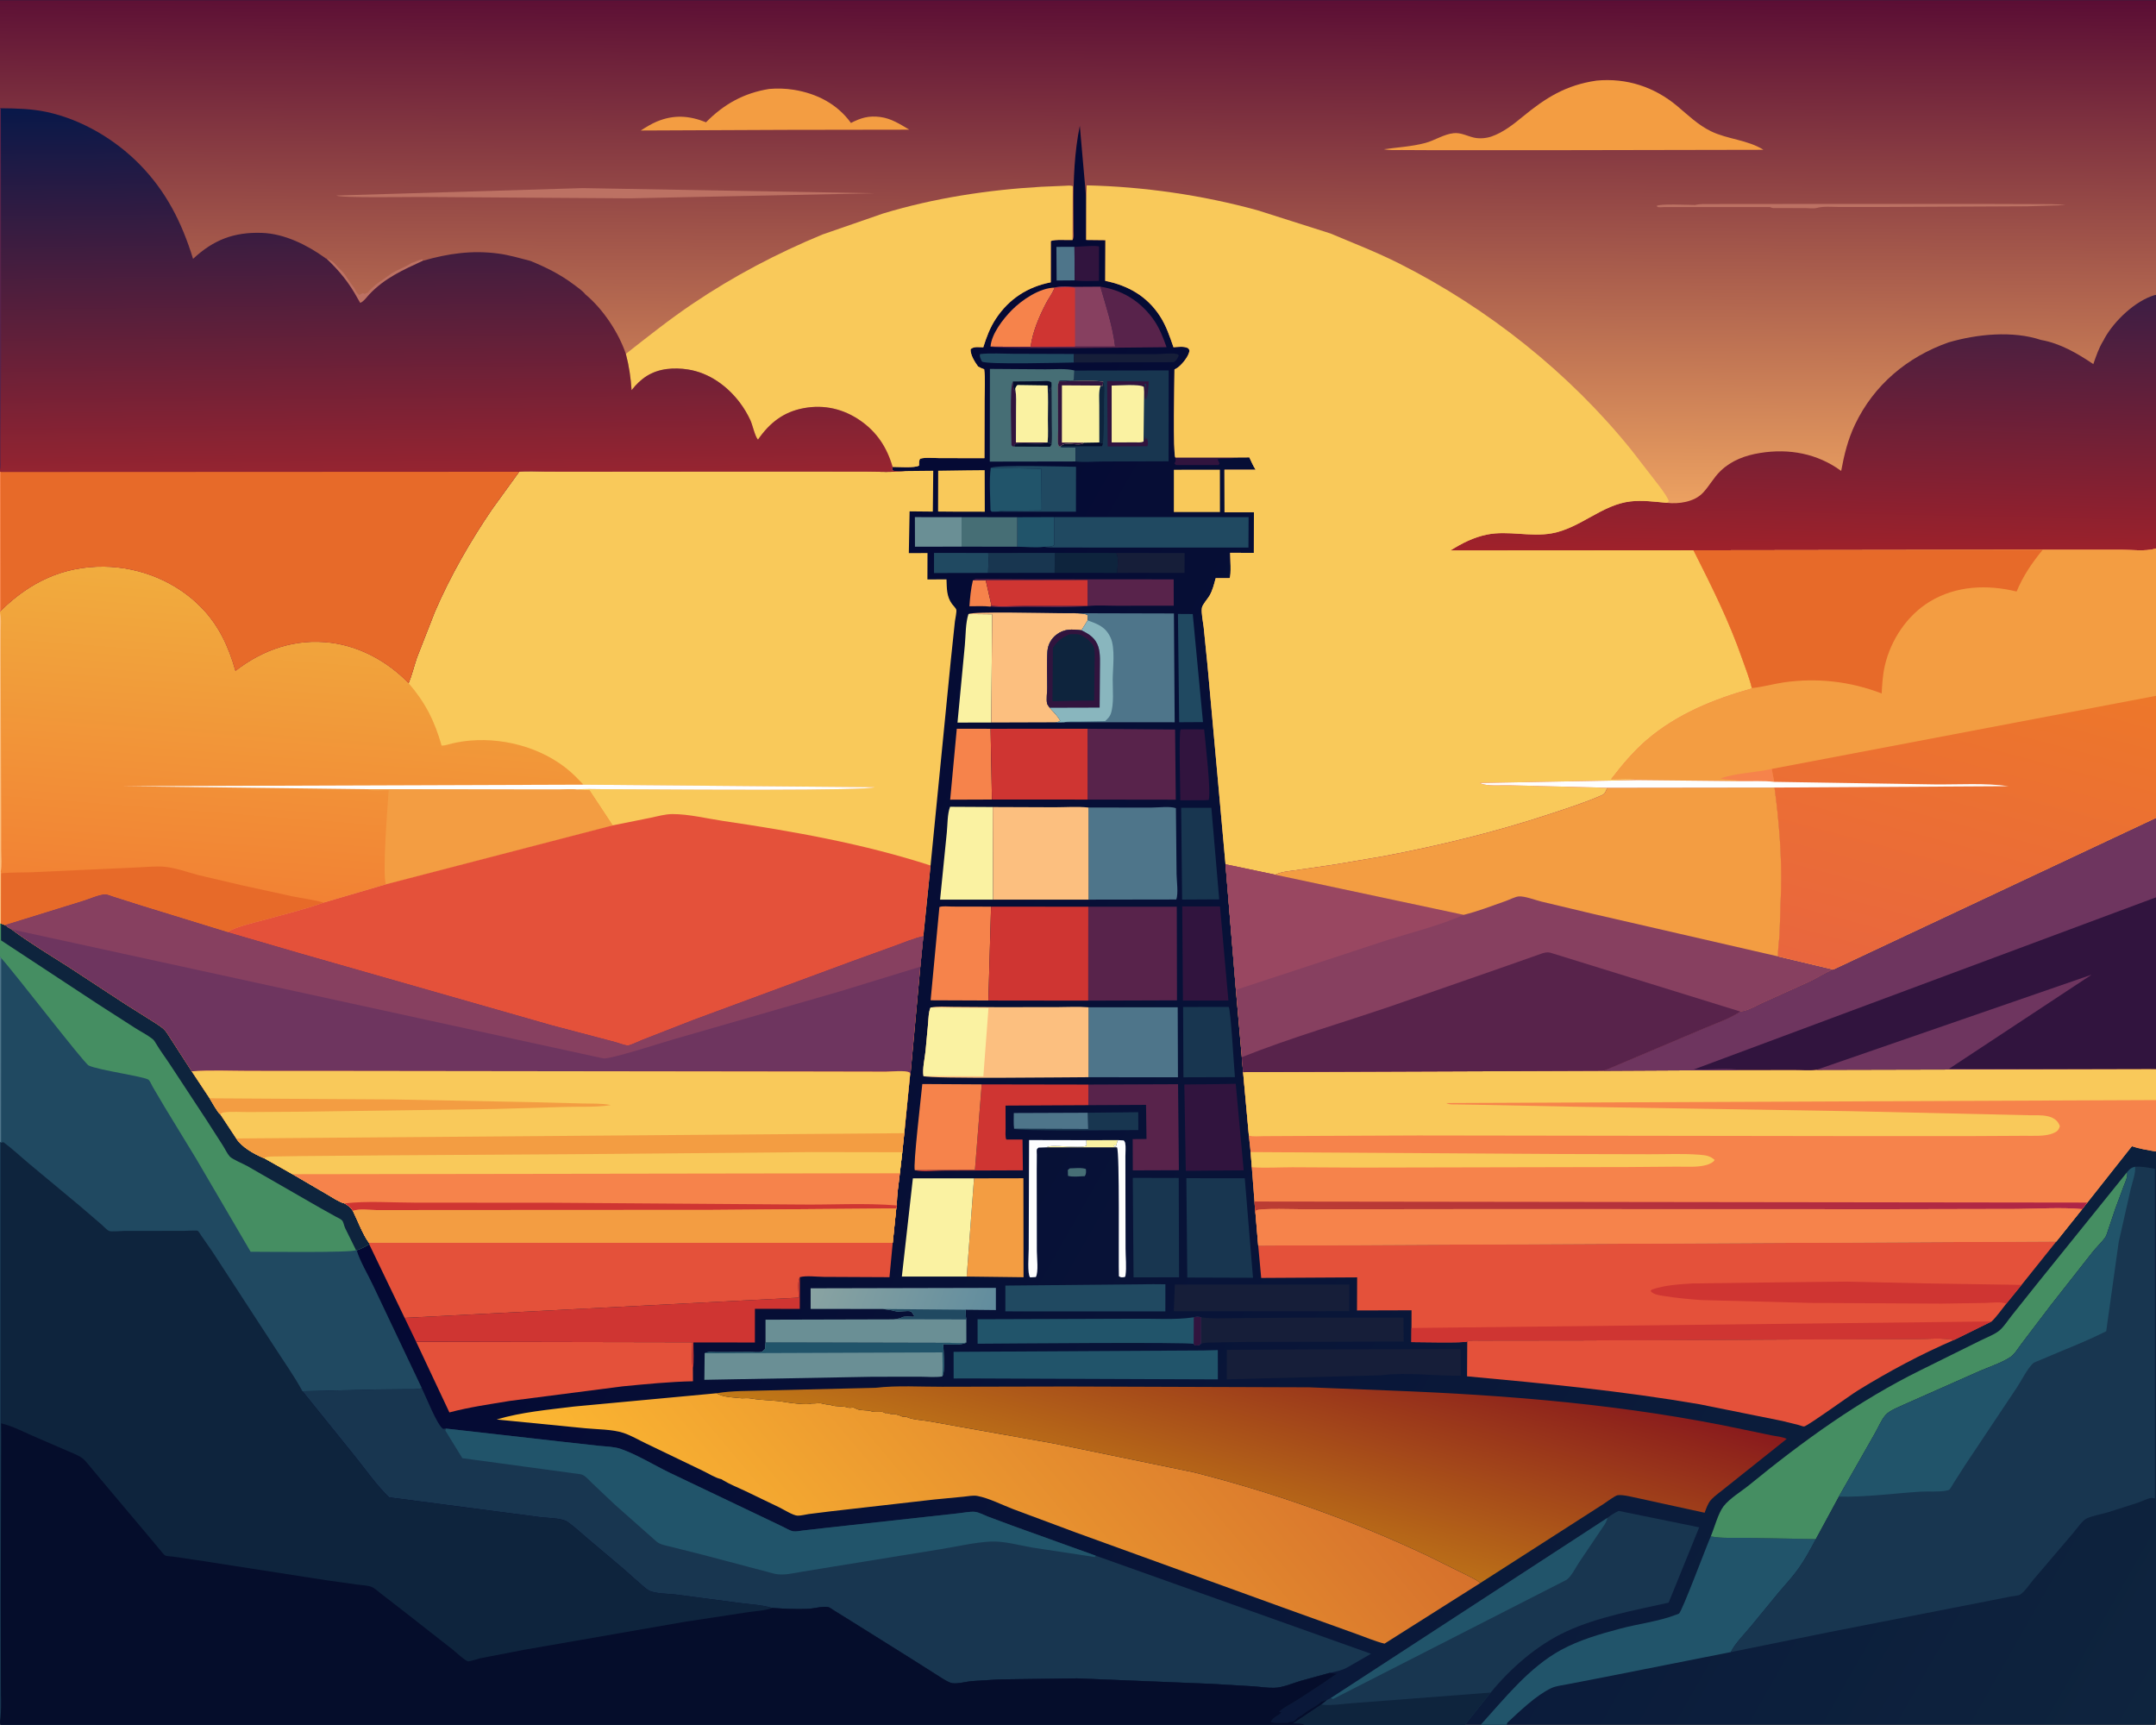 <svg version="1.1" xmlns="http://www.w3.org/2000/svg" style="display: block;" viewBox="0 0 2048 1638" width="1280" height="1024">
<rect x="0" y="0" width="2048" height="1638" fill="#333333" stroke="none"/>
<defs>
	<linearGradient id="Gradient1" gradientUnits="userSpaceOnUse" x1="625.985" y1="683.039" x2="2109.25" y2="1527.69">
		<stop class="stop0" offset="0" stop-opacity="1" stop-color="rgb(4,8,51)"/>
		<stop class="stop1" offset="1" stop-opacity="1" stop-color="rgb(14,36,62)"/>
	</linearGradient>
	<linearGradient id="Gradient2" gradientUnits="userSpaceOnUse" x1="934.63" y1="1262.51" x2="780.708" y2="1202.62">
		<stop class="stop0" offset="0" stop-opacity="1" stop-color="rgb(98,141,158)"/>
		<stop class="stop1" offset="1" stop-opacity="1" stop-color="rgb(137,163,162)"/>
	</linearGradient>
	<linearGradient id="Gradient3" gradientUnits="userSpaceOnUse" x1="1173.61" y1="1227.69" x2="704.039" y2="1622.08">
		<stop class="stop0" offset="0" stop-opacity="1" stop-color="rgb(214,113,44)"/>
		<stop class="stop1" offset="1" stop-opacity="1" stop-color="rgb(253,185,50)"/>
	</linearGradient>
	<linearGradient id="Gradient4" gradientUnits="userSpaceOnUse" x1="1157.1" y1="1457.65" x2="1220.83" y2="1231.61">
		<stop class="stop0" offset="0" stop-opacity="1" stop-color="rgb(193,121,23)"/>
		<stop class="stop1" offset="1" stop-opacity="1" stop-color="rgb(137,26,28)"/>
	</linearGradient>
	<linearGradient id="Gradient5" gradientUnits="userSpaceOnUse" x1="261.373" y1="850.617" x2="284.424" y2="553.372">
		<stop class="stop0" offset="0" stop-opacity="1" stop-color="rgb(242,130,52)"/>
		<stop class="stop1" offset="1" stop-opacity="1" stop-color="rgb(241,172,62)"/>
	</linearGradient>
	<linearGradient id="Gradient6" gradientUnits="userSpaceOnUse" x1="1024.31" y1="-5.693" x2="1021.64" y2="473.88">
		<stop class="stop0" offset="0" stop-opacity="1" stop-color="rgb(90,13,52)"/>
		<stop class="stop1" offset="1" stop-opacity="1" stop-color="rgb(236,161,97)"/>
	</linearGradient>
	<linearGradient id="Gradient7" gradientUnits="userSpaceOnUse" x1="1712.81" y1="529.313" x2="1718.43" y2="272.802">
		<stop class="stop0" offset="0" stop-opacity="1" stop-color="rgb(160,33,42)"/>
		<stop class="stop1" offset="1" stop-opacity="1" stop-color="rgb(60,30,68)"/>
	</linearGradient>
	<linearGradient id="Gradient8" gradientUnits="userSpaceOnUse" x1="429.049" y1="451.593" x2="425.258" y2="97.458">
		<stop class="stop0" offset="0" stop-opacity="1" stop-color="rgb(151,36,48)"/>
		<stop class="stop1" offset="1" stop-opacity="1" stop-color="rgb(8,24,73)"/>
	</linearGradient>
	<linearGradient id="Gradient9" gradientUnits="userSpaceOnUse" x1="1582.11" y1="1178.28" x2="1587.65" y2="1111.62">
		<stop class="stop0" offset="0" stop-opacity="1" stop-color="rgb(187,61,50)"/>
		<stop class="stop1" offset="1" stop-opacity="1" stop-color="rgb(174,36,71)"/>
	</linearGradient>
	<linearGradient id="Gradient10" gradientUnits="userSpaceOnUse" x1="1900.28" y1="623.892" x2="1816.07" y2="939.805">
		<stop class="stop0" offset="0" stop-opacity="1" stop-color="rgb(237,119,42)"/>
		<stop class="stop1" offset="1" stop-opacity="1" stop-color="rgb(233,102,62)"/>
	</linearGradient>
</defs>
<path transform="translate(0,0)" fill="url(#Gradient1)" d="M 0 102.65 L 0 -0 L 2048 0 L 2048 153.699 L 2048 279.963 L 2048 520.716 L 2048 660.7 L 2048 776.686 L 2048 852.081 L 2048 1015.27 L 2048 1044.64 L 2048 1093.33 L 2048 1423.01 C 2048.02 1445.73 2049.93 1632.53 2047 1638 L 1431.18 1638 L 1406.52 1638 L 1391.62 1638 L 1239.38 1638 L 1205.66 1638 L 0.547 1637.95 L 0 1635 L 0 1362.35 L 0 1084.92 L 0 908.515 L 0 876.734 L 0 827.65 L 0 581.43 L 0 580.64 L 0 447.75 L 0 446 L 0 102.65 z"/>
<path transform="translate(0,0)" fill="rgb(70,110,117)" d="M 1016.2 1109.5 C 1020.67 1109.42 1027.42 1108.56 1031.5 1110.11 C 1031.69 1112.76 1031.94 1114.51 1030.5 1116.9 C 1025.51 1117.07 1019.3 1117.93 1014.5 1116.64 L 1014.34 1111.03 L 1016.2 1109.5 z"/>
<path transform="translate(0,0)" fill="rgb(250,242,162)" d="M 1031.93 1082.73 L 1061.97 1082.67 C 1061.22 1084.56 1060.55 1085.93 1060.5 1088 L 1058.5 1087.51 L 1058.08 1088.51 L 1061.05 1089.54 L 994.245 1089.54 C 998.025 1086.14 1025.03 1091.05 1032.08 1088 L 1031.93 1082.73 z"/>
<path transform="translate(0,0)" fill="rgb(49,20,62)" d="M 1116.49 434.31 L 1172.7 434.296 C 1171.67 436.303 1159.67 434.788 1156.54 436 L 1158.49 440 L 1157.5 441.49 L 1117 441.49 L 1115.51 440 C 1116.7 438.411 1116.78 437.594 1116.62 435.576 L 1116.49 434.31 z"/>
<path transform="translate(0,0)" fill="rgb(246,131,75)" d="M 924.163 551.035 L 936.342 550.865 L 941.86 575.126 L 940.74 575.976 C 934.391 575.163 927.314 575.698 920.876 575.624 C 921.413 567.588 922.241 558.853 924.163 551.035 z"/>
<path transform="translate(0,0)" fill="rgb(78,117,138)" d="M 1020.63 234.248 L 1020.91 266.092 L 1003.7 266.221 L 1003.48 234.292 L 1020.63 234.248 z"/>
<path transform="translate(0,0)" fill="rgb(32,73,97)" d="M 1020.06 344.116 C 1009.24 344.244 936.914 346.274 932.745 343.203 C 931.752 340.836 930.098 338.52 931 336.071 C 941.264 334.993 952.256 335.786 962.594 335.815 L 1020.16 336.001 L 1020.06 344.116 z"/>
<path transform="translate(0,0)" fill="rgb(49,20,62)" d="M 1020.63 234.248 C 1024.21 234.164 1042.15 232.615 1044 234.002 L 1043.91 266.587 C 1036.42 266.579 1028.3 267.207 1020.91 266.092 L 1020.63 234.248 z"/>
<path transform="translate(0,0)" fill="rgb(22,30,57)" d="M 1020.16 336.001 L 1097.82 336.156 C 1103.25 336.167 1113.58 334.732 1118.5 336.198 C 1119.09 336.374 1119.38 337.066 1119.82 337.5 C 1118.43 339.925 1117.42 343.109 1114.5 343.818 L 1020.06 344.116 L 1020.16 336.001 z"/>
<path transform="translate(0,0)" fill="rgb(24,54,80)" d="M 1033.22 1056.67 L 1081.21 1056.17 L 1081.31 1073.14 C 1068.26 1073.11 967.636 1074.49 963.299 1071.84 L 1033.71 1072.08 L 1033.22 1056.67 z"/>
<path transform="translate(0,0)" fill="rgb(253,254,254)" d="M 1061.97 1082.67 L 1067.5 1082.97 C 1068.14 1083.84 1068.63 1084.42 1068.84 1085.5 C 1069.56 1089.17 1069.01 1093.96 1069.02 1097.8 L 1069.05 1124.11 L 1069.18 1185.79 C 1069.18 1193.74 1070.23 1203.2 1069.16 1211 C 1069.05 1211.77 1068.83 1212.12 1068.5 1212.75 C 1065.93 1212.98 1065.04 1213.48 1062.85 1212 C 1062.35 1197.48 1063.73 1094.23 1061.05 1089.54 L 1058.08 1088.51 L 1058.5 1087.51 L 1060.5 1088 C 1060.55 1085.93 1061.22 1084.56 1061.97 1082.67 z"/>
<path transform="translate(0,0)" fill="rgb(33,84,106)" d="M 966.315 491.035 L 1001.33 490.927 L 1001.33 517.5 C 999.005 519.499 994.765 518.973 991.699 519.166 C 983.998 520.286 974.179 519.115 966.275 519.076 L 966.315 491.035 z"/>
<path transform="translate(0,0)" fill="rgb(32,73,97)" d="M 938.599 543.971 L 887.216 544.075 L 887.23 524.956 L 938.695 525.013 C 939.294 531.365 938.685 537.618 938.599 543.971 z"/>
<path transform="translate(0,0)" fill="rgb(78,117,138)" d="M 963.299 1071.84 C 962.631 1067.11 963.059 1061.74 963.013 1056.94 L 1033.22 1056.67 L 1033.71 1072.08 L 963.299 1071.84 z"/>
<path transform="translate(0,0)" fill="rgb(14,36,61)" d="M 1002.04 524.957 L 1060.23 524.995 C 1063.07 529.47 1061.41 538.478 1061.2 543.949 L 1001.78 543.904 L 1002.04 524.957 z"/>
<path transform="translate(0,0)" fill="rgb(24,54,80)" d="M 938.695 525.013 L 1002.04 524.957 L 1001.78 543.904 L 938.599 543.971 C 938.685 537.618 939.294 531.365 938.695 525.013 z"/>
<path transform="translate(0,0)" fill="rgb(22,30,57)" d="M 1060.23 524.995 L 1125.28 525.1 L 1125.18 543.886 L 1061.2 543.949 C 1061.41 538.478 1063.07 529.47 1060.23 524.995 z"/>
<path transform="translate(0,0)" fill="rgb(106,143,149)" d="M 913.414 519.014 L 869.129 519.07 L 869.055 490.959 L 913.413 491.006 L 913.414 519.014 z"/>
<path transform="translate(0,0)" fill="rgb(253,254,254)" d="M 994.245 1089.54 L 986.5 1089.81 C 985.985 1090.37 985.196 1090.78 984.956 1091.5 C 984.625 1092.5 984.913 1095.44 984.903 1096.59 L 984.797 1111.56 L 984.922 1188.3 C 984.935 1193.96 986.631 1208.2 983.941 1212.75 L 978.5 1213.05 C 975.691 1209.85 977.174 1191.62 977.184 1186.26 L 977.531 1082.62 L 1031.93 1082.73 L 1032.08 1088 C 1025.03 1091.05 998.025 1086.14 994.245 1089.54 z"/>
<path transform="translate(0,0)" fill="rgb(70,110,117)" d="M 913.413 491.006 L 966.315 491.035 L 966.275 519.076 L 913.414 519.014 L 913.413 491.006 z"/>
<path transform="translate(0,0)" fill="rgb(32,73,97)" d="M 941.098 444.163 C 947.248 441.108 1010.21 442.934 1022.12 443.146 L 1022.04 485.808 L 947.459 485.775 C 952.777 484.564 958.541 484.946 963.98 484.879 L 989.506 484.613 L 989.197 445.001 L 941.098 444.163 z"/>
<path transform="translate(0,0)" fill="rgb(246,131,75)" d="M 940.926 329.016 C 941.748 316.922 952.927 302.649 961.138 294.329 C 970.774 284.564 987.788 273.101 1001.94 272.989 L 1001.44 274.181 C 999.366 278.936 996.014 283.374 993.591 288.012 C 987.141 300.359 980.799 315.354 979.032 329.262 L 940.926 329.016 z"/>
<path transform="translate(0,0)" fill="rgb(49,20,62)" d="M 1126.8 692.487 L 1143.82 692.566 C 1144.65 701.617 1150.91 755.156 1147.98 759.675 L 1143.22 759.851 L 1121.23 759.906 C 1121.19 751.522 1119.62 695.053 1121.5 692.596 L 1126.8 692.487 z"/>
<path transform="translate(0,0)" fill="rgb(249,201,90)" d="M 918.49 446.5 L 935.367 446.355 L 935.459 485.836 L 908.327 485.804 L 891.082 485.66 L 891.182 446.897 L 918.49 446.5 z"/>
<path transform="translate(0,0)" fill="rgb(249,201,90)" d="M 1115.08 445.974 L 1158.79 445.92 L 1158.84 486.143 L 1115.05 486.113 L 1115.08 445.974 z"/>
<path transform="translate(0,0)" fill="rgb(32,73,97)" d="M 1118.94 582.918 L 1132.99 583.006 L 1142.72 685.659 L 1120.1 685.796 L 1118.94 582.918 z"/>
<path transform="translate(0,0)" fill="rgb(33,84,106)" d="M 941.098 444.163 L 989.197 445.001 L 989.506 484.613 L 963.98 484.879 C 958.541 484.946 952.777 484.564 947.459 485.775 L 942 485.789 L 940.875 484.5 C 940.715 471.376 939.436 457.146 941.098 444.163 z"/>
<path transform="translate(0,0)" fill="rgb(88,35,75)" d="M 1045.25 272.083 C 1065.76 275.198 1082.69 285.566 1095.01 302.281 C 1101.08 310.522 1104.77 319.973 1108.12 329.557 C 1089.57 329.619 945.636 331.958 940.926 329.016 L 979.032 329.262 L 1021.18 328.976 L 1059.25 328.923 C 1056.83 309.233 1050.72 291.031 1045.25 272.083 z"/>
<path transform="translate(0,0)" fill="rgb(88,35,75)" d="M 924.163 551.035 C 925.217 550.256 926.065 549.764 927.416 549.722 L 976.918 549.968 L 1114.88 550.071 L 1114.94 575.069 L 1060.9 575.142 C 1052.47 575.164 1043.36 574.482 1035 575.274 C 1015.02 577.167 994.39 576.276 974.2 576.245 C 963.371 576.228 951.456 577.221 940.74 575.976 L 941.86 575.126 C 950.823 576.357 961.233 575.344 970.362 575.341 L 1033.12 575.319 L 1033.08 550.694 L 936.342 550.865 L 924.163 551.035 z"/>
<path transform="translate(0,0)" fill="rgb(207,53,50)" d="M 936.342 550.865 L 1033.08 550.694 L 1033.12 575.319 L 970.362 575.341 C 961.233 575.344 950.823 576.357 941.86 575.126 L 936.342 550.865 z"/>
<path transform="translate(0,0)" fill="rgb(246,131,75)" d="M 942.258 759.196 L 902.575 759.338 L 908.862 691.961 L 940.967 692.001 L 942.258 759.196 z"/>
<path transform="translate(0,0)" fill="rgb(24,54,80)" d="M 1122 767.041 L 1150.68 767.037 L 1158.14 854.031 L 1122.91 854.217 L 1122 767.041 z"/>
<path transform="translate(0,0)" fill="rgb(250,242,162)" d="M 919.953 583.001 L 942.461 583.254 L 941.592 686.043 L 909.528 686.124 L 916.5 612.696 C 917.377 603.531 917.091 591.577 919.953 583.001 z"/>
<path transform="translate(0,0)" fill="rgb(24,54,80)" d="M 1123.84 956.223 L 1167.2 956.203 C 1169.12 958.954 1172.28 1015.2 1173.07 1022.87 L 1124.15 1023.02 L 1123.84 956.223 z"/>
<path transform="translate(0,0)" fill="rgb(49,20,62)" d="M 1123.02 860.729 L 1158.87 860.743 L 1166.88 950.09 L 1123.68 950.154 L 1123.02 860.729 z"/>
<path transform="translate(0,0)" fill="rgb(135,64,96)" d="M 1001.94 272.989 C 1006.92 271.082 1015.23 272.122 1020.69 272.235 L 1045.25 272.083 C 1050.72 291.031 1056.83 309.233 1059.25 328.923 L 1021.18 328.976 L 979.032 329.262 C 980.799 315.354 987.141 300.359 993.591 288.012 C 996.014 283.374 999.366 278.936 1001.44 274.181 L 1001.94 272.989 z"/>
<path transform="translate(0,0)" fill="rgb(207,53,50)" d="M 1001.94 272.989 C 1006.96 272.945 1016.77 271.566 1021.18 273.395 L 1021.18 328.976 L 979.032 329.262 C 980.799 315.354 987.141 300.359 993.591 288.012 C 996.014 283.374 999.366 278.936 1001.44 274.181 L 1001.94 272.989 z"/>
<path transform="translate(0,0)" fill="rgb(32,73,97)" d="M 1095.57 1219.5 L 1107.01 1219.6 L 1106.98 1245.35 L 966.75 1245.37 L 955.006 1245.29 L 955.011 1220.85 L 1095.57 1219.5 z"/>
<path transform="translate(0,0)" fill="rgb(88,35,75)" d="M 1033.83 1029.91 L 1119.03 1029.58 L 1119.83 1111.26 L 1076.07 1111.41 L 1075.94 1081.75 L 1089.07 1081.6 L 1088.63 1049.2 L 1033.82 1049.48 L 1033.83 1029.91 z"/>
<path transform="translate(0,0)" fill="rgb(250,242,162)" d="M 943.314 854.253 L 892.986 854.302 L 899.397 790.326 C 900.111 783.228 899.883 772.602 902.488 766.086 L 943.031 766.306 L 943.314 854.253 z"/>
<path transform="translate(0,0)" fill="url(#Gradient2)" d="M 838.686 1243.09 L 770.031 1242.99 L 770.011 1223.42 L 945.994 1223.02 L 945.986 1244.09 L 917.208 1243.79 C 917.35 1246.86 917.298 1250.05 917.918 1253.07 L 848.678 1252.92 C 851.196 1252.52 854.584 1252.36 856.786 1251.05 C 859.036 1249.72 865.142 1250.51 868 1250.51 L 868.496 1249.71 C 867.954 1248.96 866.123 1245.86 865.489 1245.54 C 862.452 1244.06 854.227 1246.32 850.238 1245.11 C 846.541 1243.99 842.509 1243.65 838.686 1243.09 z"/>
<path transform="translate(0,0)" fill="rgb(32,73,97)" d="M 838.686 1243.09 L 917.208 1243.79 C 917.35 1246.86 917.298 1250.05 917.918 1253.07 L 848.678 1252.92 C 851.196 1252.52 854.584 1252.36 856.786 1251.05 C 859.036 1249.72 865.142 1250.51 868 1250.51 L 868.496 1249.71 C 867.954 1248.96 866.123 1245.86 865.489 1245.54 C 862.452 1244.06 854.227 1246.32 850.238 1245.11 C 846.541 1243.99 842.509 1243.65 838.686 1243.09 z"/>
<path transform="translate(0,0)" fill="rgb(24,54,80)" d="M 1076.04 1118.54 L 1119.68 1118.64 L 1120 1212.97 L 1076.76 1213.05 L 1076.04 1118.54 z"/>
<path transform="translate(0,0)" fill="rgb(22,30,57)" d="M 1116.01 1219.88 L 1281.76 1219.81 L 1281.64 1245.17 L 1115 1245.21 L 1116.01 1219.88 z"/>
<path transform="translate(0,0)" fill="rgb(106,143,149)" d="M 848.678 1252.92 L 917.918 1253.07 L 917.964 1274.99 C 913.305 1276.09 907.002 1275.28 902.181 1275.24 L 867.88 1275.17 L 727.177 1274.85 L 727.175 1253.24 L 848.678 1252.92 z"/>
<path transform="translate(0,0)" fill="rgb(207,53,50)" d="M 932.541 1029.73 L 1033.83 1029.91 L 1033.82 1049.48 L 955.159 1049.89 L 955.231 1071.82 C 955.246 1074.98 954.711 1079.25 955.888 1082.15 L 971.298 1082.14 L 971.666 1111.37 L 895.806 1111.65 C 887.907 1111.66 876.291 1113.19 868.999 1111.22 L 926.112 1110.9 L 932.541 1029.73 z"/>
<path transform="translate(0,0)" fill="rgb(49,20,62)" d="M 1152.47 1029.55 L 1173.84 1029.2 L 1181.39 1111.41 L 1150.75 1111.61 L 1126.39 1111.85 L 1125 1029.84 L 1152.47 1029.55 z"/>
<path transform="translate(0,0)" fill="rgb(22,30,57)" d="M 1141 1250.94 L 1142.11 1251.11 C 1151.54 1252.46 1161.53 1251.82 1171.07 1251.83 L 1227.99 1251.33 L 1333.2 1251.31 L 1333.38 1273.99 L 1182 1274.4 L 1155.22 1274.87 C 1150.55 1274.98 1145.38 1274.6 1140.93 1276.07 L 1141 1250.94 z"/>
<path transform="translate(0,0)" fill="rgb(246,131,75)" d="M 938.871 950.088 L 884 949.871 L 892.344 861.307 C 895.583 860.1 900.96 860.85 904.434 860.855 L 941.422 860.932 L 938.871 950.088 z"/>
<path transform="translate(0,0)" fill="rgb(246,131,75)" d="M 868.999 1111.22 C 867.137 1107.37 875.231 1039.09 876.106 1029.4 L 932.541 1029.73 L 926.112 1110.9 L 868.999 1111.22 z"/>
<path transform="translate(0,0)" fill="rgb(243,157,66)" d="M 925.246 1118.99 L 972.13 1118.9 L 972.27 1212.92 L 918.289 1212.26 L 925.246 1118.99 z"/>
<path transform="translate(0,0)" fill="rgb(33,84,106)" d="M 1133.98 1250.93 C 1136.82 1250.25 1138.16 1250.25 1141 1250.94 L 1140.93 1276.07 C 1138.77 1278.18 1137.94 1277.68 1135 1277.73 L 1133.85 1276.29 C 1130.4 1274.34 949.061 1275.98 928.648 1276.08 L 928.597 1252.82 L 1078.96 1252.34 C 1096.36 1252.06 1115.98 1253.6 1133.09 1251.08 L 1133.98 1250.93 z"/>
<path transform="translate(0,0)" fill="rgb(49,20,62)" d="M 1133.98 1250.93 C 1136.82 1250.25 1138.16 1250.25 1141 1250.94 L 1140.93 1276.07 C 1138.77 1278.18 1137.94 1277.68 1135 1277.73 L 1133.85 1276.29 L 1133.98 1250.93 z"/>
<path transform="translate(0,0)" fill="rgb(32,73,97)" d="M 1001.33 490.927 L 1186.07 490.972 L 1185.91 519.906 L 1052.06 519.91 L 1011.15 519.817 C 1004.86 519.72 997.864 520.199 991.699 519.166 C 994.765 518.973 999.005 519.499 1001.33 517.5 L 1001.33 490.927 z"/>
<path transform="translate(0,0)" fill="rgb(24,54,80)" d="M 1126.93 1118.84 L 1182.41 1118.9 L 1190.23 1213.41 L 1127.82 1213.2 L 1126.93 1118.84 z"/>
<path transform="translate(0,0)" fill="rgb(88,35,75)" d="M 1033.07 691.972 L 1116.22 692.692 L 1116.9 759.346 L 1033.14 759.232 L 1033.07 691.972 z"/>
<path transform="translate(0,0)" fill="rgb(250,242,162)" d="M 918.289 1212.26 L 856.672 1212.26 L 867.149 1118.98 L 925.246 1118.99 L 918.289 1212.26 z"/>
<path transform="translate(0,0)" fill="rgb(78,117,138)" d="M 1033.99 956.525 L 1118.71 956.533 L 1118.94 1023 L 1033.95 1022.93 L 1033.99 956.525 z"/>
<path transform="translate(0,0)" fill="rgb(22,30,57)" d="M 1239.64 1281.5 L 1387.31 1281.22 L 1387.59 1306.43 C 1362.83 1306.71 1337.39 1303.12 1312.62 1305.91 L 1311.25 1306.07 L 1165.35 1309.89 L 1165.39 1281.89 L 1239.64 1281.5 z"/>
<path transform="translate(0,0)" fill="rgb(70,110,117)" d="M 1021.71 438.093 L 940.198 438.23 L 940.334 350.198 L 993.151 350.569 C 1001.66 350.641 1012.43 349.566 1020.6 351.666 L 1020.31 360.5 C 1016.42 363.25 1010.1 359.663 1005.96 361.933 C 1004.22 366.071 1004.97 371.466 1004.98 375.908 L 1005.13 408.512 C 1005.15 412.574 1004.4 418.447 1005.31 422.345 C 1005.49 423.101 1005.74 423.345 1006.16 423.896 L 1007.59 424.319 C 1011.71 425.439 1017.41 424.787 1021.74 424.723 L 1021.71 438.093 z"/>
<path transform="translate(0,0)" fill="rgb(5,13,43)" d="M 995.098 420.073 C 996.366 420.646 997.709 421.157 998.888 421.893 L 997.467 424.11 L 963.879 423.962 L 963.459 422.543 C 966.42 418.795 988.825 423.089 995.098 420.073 z"/>
<path transform="translate(0,0)" fill="rgb(5,13,43)" d="M 962.156 362.135 L 988.857 361.884 C 991.918 361.889 996.517 360.997 998.777 363.082 L 998.877 366.04 C 998.346 368.051 997.986 369.962 996.701 371.649 C 996.626 369.762 996.634 368.76 995.731 367.033 L 995.076 365.944 L 966.5 365.535 C 965.274 366.714 964.893 367.468 964.388 369.087 L 963.524 370.75 C 962.298 368.112 962.356 365.007 962.156 362.135 z"/>
<path transform="translate(0,0)" fill="rgb(22,30,57)" d="M 995.076 365.944 L 995.731 367.033 C 996.634 368.76 996.626 369.762 996.701 371.649 C 997.986 369.962 998.346 368.051 998.877 366.04 L 999.093 401.912 C 999.081 408.463 999.534 415.386 998.888 421.893 C 997.709 421.157 996.366 420.646 995.098 420.073 C 995.848 412.887 995.346 405.195 995.379 397.957 C 995.429 387.314 995.816 376.567 995.076 365.944 z"/>
<path transform="translate(0,0)" fill="rgb(49,20,62)" d="M 963.879 423.962 L 961.709 423.689 L 960.806 422.5 C 960.785 413.589 958.905 366.544 962.156 362.135 C 962.356 365.007 962.298 368.112 963.524 370.75 L 964.388 369.087 L 964.551 369.961 C 965.564 375.968 965.166 382.26 965.157 388.335 L 965.041 420.051 L 995.098 420.073 C 988.825 423.089 966.42 418.795 963.459 422.543 L 963.879 423.962 z"/>
<path transform="translate(0,0)" fill="rgb(250,242,162)" d="M 964.388 369.087 C 964.893 367.468 965.274 366.714 966.5 365.535 L 995.076 365.944 C 995.816 376.567 995.429 387.314 995.379 397.957 C 995.346 405.195 995.848 412.887 995.098 420.073 L 965.041 420.051 L 965.157 388.335 C 965.166 382.26 965.564 375.968 964.551 369.961 L 964.388 369.087 z"/>
<path transform="translate(0,0)" fill="rgb(207,53,50)" d="M 940.967 692.001 L 1033.07 691.972 L 1033.14 759.232 L 942.258 759.196 L 940.967 692.001 z"/>
<path transform="translate(0,0)" fill="rgb(252,191,127)" d="M 919.953 583.001 C 924.914 580.392 993.318 582.168 1004.72 582.181 C 1010.06 582.549 1029.83 581.321 1032.98 584 L 1033.17 589.053 L 1027.34 598.5 C 1018.37 597.325 1010.81 596.856 1003.22 602.855 C 998.576 606.528 995.503 612.116 995.034 618.039 C 994.132 629.461 994.793 641.472 994.752 652.953 C 994.736 657.286 993.814 663.929 994.647 668.077 C 994.836 669.016 996.497 671.016 997.078 671.943 C 1000.65 675.864 1004.76 679.796 1007.25 684.5 C 1005.57 685.526 1004.28 685.622 1002.37 685.856 L 941.592 686.043 L 942.461 583.254 L 919.953 583.001 z"/>
<path transform="translate(0,0)" fill="rgb(33,84,106)" d="M 1142.56 1282.45 L 1156.81 1282.1 L 1156.86 1309.94 L 923.5 1309.04 L 905.866 1309.08 L 905.833 1283.76 L 1142.56 1282.45 z"/>
<path transform="translate(0,0)" fill="rgb(106,143,149)" d="M 727.177 1274.85 L 867.88 1275.17 L 902.181 1275.24 C 907.002 1275.28 913.305 1276.09 917.964 1274.99 C 912.733 1277.94 902.177 1276.47 895.974 1276.51 C 896.188 1282.54 898.232 1302.84 895.039 1307.15 C 888.208 1308.24 880.043 1307.38 873.097 1307.38 L 828.146 1307.46 L 669.072 1310.35 L 669.363 1285.15 C 672.274 1283.3 677.033 1284.06 680.534 1284.06 L 712.932 1283.92 C 715.666 1283.88 721.01 1284.52 723.5 1283.75 C 724.235 1283.53 726.029 1281.59 726.716 1281 L 727.177 1274.85 z"/>
<path transform="translate(0,0)" fill="rgb(33,84,106)" d="M 727.177 1274.85 L 867.88 1275.17 L 902.181 1275.24 C 907.002 1275.28 913.305 1276.09 917.964 1274.99 C 912.733 1277.94 902.177 1276.47 895.974 1276.51 C 896.188 1282.54 898.232 1302.84 895.039 1307.15 C 895.775 1299.72 895.216 1291.8 895.211 1284.31 L 669.363 1285.15 C 672.274 1283.3 677.033 1284.06 680.534 1284.06 L 712.932 1283.92 C 715.666 1283.88 721.01 1284.52 723.5 1283.75 C 724.235 1283.53 726.029 1281.59 726.716 1281 L 727.177 1274.85 z"/>
<path transform="translate(0,0)" fill="rgb(78,117,138)" d="M 1033.92 766.8 L 1093.89 766.833 C 1100.14 766.815 1111.44 765.391 1117.01 767.386 L 1117.63 830.014 C 1117.71 836.167 1119.5 848.658 1117.32 854.132 L 1033.99 854.264 L 1033.92 766.8 z"/>
<path transform="translate(0,0)" fill="rgb(88,35,75)" d="M 1033.79 860.999 L 1117.84 860.992 L 1118.03 949.937 L 1033.74 950.208 L 1033.79 860.999 z"/>
<path transform="translate(0,0)" fill="rgb(252,191,127)" d="M 943.031 766.306 L 1001.85 766.531 C 1012.27 766.53 1023.6 765.631 1033.92 766.8 L 1033.99 854.264 L 943.314 854.253 L 943.031 766.306 z"/>
<path transform="translate(0,0)" fill="rgb(207,53,50)" d="M 941.422 860.932 L 1033.79 860.999 L 1033.74 950.208 L 938.871 950.088 L 941.422 860.932 z"/>
<path transform="translate(0,0)" fill="rgb(24,54,80)" d="M 1020.6 351.666 L 1021.63 351.774 L 1110.17 351.609 L 1110.05 437.914 L 1047.83 438.134 C 1039.4 438.137 1029.96 439.084 1021.71 438.093 L 1021.74 424.723 C 1017.41 424.787 1011.71 425.439 1007.59 424.319 L 1006.16 423.896 C 1005.74 423.345 1005.49 423.101 1005.31 422.345 C 1004.4 418.447 1005.15 412.574 1005.13 408.512 L 1004.98 375.908 C 1004.97 371.466 1004.22 366.071 1005.96 361.933 C 1010.1 359.663 1016.42 363.25 1020.31 360.5 L 1020.6 351.666 z"/>
<path transform="translate(0,0)" fill="rgb(5,13,43)" d="M 1029.72 420.286 L 1044.25 420.051 L 1047.7 421.041 L 1046.75 423.621 L 1007.39 423.733 C 1012.82 417.956 1024.62 424.743 1029.72 420.286 z"/>
<path transform="translate(0,0)" fill="rgb(14,36,61)" d="M 1047.88 362.288 C 1049.83 366.752 1048.76 374.584 1048.73 379.514 C 1048.63 393.254 1048.99 407.359 1047.7 421.041 L 1044.25 420.051 L 1044.2 384.575 C 1044.21 378.518 1043.46 371.802 1045.42 366.018 C 1046.33 366.648 1045.7 366.361 1047.5 366.169 L 1047.88 362.288 z"/>
<path transform="translate(0,0)" fill="rgb(49,20,62)" d="M 1086.25 419.163 C 1087.39 417.628 1087.42 416.115 1087.73 414.267 L 1088.41 417.002 L 1089 417 L 1089.5 415.417 C 1090.04 418.252 1091.29 421.12 1089.77 423.633 L 1052.19 423.863 L 1051.71 361.83 L 1091.16 362.063 C 1090.84 368.027 1090.35 373.706 1089.15 379.562 L 1088.75 364.25 L 1087 364.5 C 1089.34 368.384 1088.46 373.993 1088.39 378.418 L 1087.49 379 L 1086.8 371.903 L 1086.5 367.281 C 1082.74 364.344 1061.9 366.033 1055.98 366.014 L 1055.98 420.017 L 1078.04 419.941 C 1080.68 419.927 1083.88 420.375 1086.25 419.163 z"/>
<path transform="translate(0,0)" fill="rgb(250,242,162)" d="M 1086.25 419.163 C 1083.88 420.375 1080.68 419.927 1078.04 419.941 L 1055.98 420.017 L 1055.98 366.014 C 1061.9 366.033 1082.74 364.344 1086.5 367.281 L 1086.8 371.903 L 1086.25 419.163 z"/>
<path transform="translate(0,0)" fill="rgb(250,242,162)" d="M 1005.96 361.933 C 1019.62 362.191 1034.45 360.561 1047.88 362.288 L 1047.5 366.169 C 1045.7 366.361 1046.33 366.648 1045.42 366.018 C 1043.46 371.802 1044.21 378.518 1044.2 384.575 L 1044.25 420.051 L 1029.72 420.286 C 1024.62 424.743 1012.82 417.956 1007.39 423.733 L 1006.16 423.896 C 1005.74 423.345 1005.49 423.101 1005.31 422.345 C 1004.4 418.447 1005.15 412.574 1005.13 408.512 L 1004.98 375.908 C 1004.97 371.466 1004.22 366.071 1005.96 361.933 z"/>
<path transform="translate(0,0)" fill="rgb(49,20,62)" d="M 1005.96 361.933 C 1019.62 362.191 1034.45 360.561 1047.88 362.288 L 1047.5 366.169 C 1045.7 366.361 1046.33 366.648 1045.42 366.018 L 1008.74 365.79 L 1008.7 420.149 L 1029.72 420.286 C 1024.62 424.743 1012.82 417.956 1007.39 423.733 L 1006.16 423.896 C 1005.74 423.345 1005.49 423.101 1005.31 422.345 C 1004.4 418.447 1005.15 412.574 1005.13 408.512 L 1004.98 375.908 C 1004.97 371.466 1004.22 366.071 1005.96 361.933 z"/>
<path transform="translate(0,0)" fill="rgb(252,191,127)" d="M 883.901 956.799 C 890.56 955.377 898.09 956.1 904.931 956.103 L 947.5 956.403 L 1004.44 956.352 C 1014.15 956.341 1024.33 955.695 1033.99 956.525 L 1033.95 1022.93 C 1017.9 1022.91 883.324 1024.75 877.195 1021.84 C 876.096 1014.76 878.47 1005.15 879.193 997.939 L 881.613 971.811 C 882.038 966.845 881.959 961.433 883.901 956.799 z"/>
<path transform="translate(0,0)" fill="rgb(250,242,162)" d="M 877.195 1021.84 C 876.096 1014.76 878.47 1005.15 879.193 997.939 L 881.613 971.811 C 882.038 966.845 881.959 961.433 883.901 956.799 L 938.975 957.177 L 934.087 1022.05 L 877.195 1021.84 z"/>
<path transform="translate(0,0)" fill="rgb(78,117,138)" d="M 1004.72 582.181 L 1115.11 582.465 L 1115.84 685.827 L 1010.47 685.815 L 1002.37 685.856 C 1004.28 685.622 1005.57 685.526 1007.25 684.5 C 1004.76 679.796 1000.65 675.864 997.078 671.943 C 996.497 671.016 994.836 669.016 994.647 668.077 C 993.814 663.929 994.736 657.286 994.752 652.953 C 994.793 641.472 994.132 629.461 995.034 618.039 C 995.503 612.116 998.576 606.528 1003.22 602.855 C 1010.81 596.856 1018.37 597.325 1027.34 598.5 L 1033.17 589.053 L 1032.98 584 C 1029.83 581.321 1010.06 582.549 1004.72 582.181 z"/>
<path transform="translate(0,0)" fill="rgb(137,182,190)" d="M 1033.17 589.053 C 1043.03 592.622 1050.25 595.179 1054.97 605.5 C 1059.53 615.457 1057.06 634.07 1056.97 645.034 C 1056.9 654.882 1058.35 668.456 1055.12 677.826 C 1054.14 680.64 1051.96 682.658 1049.84 684.645 L 1024.43 685.111 C 1019.89 685.158 1014.87 684.742 1010.47 685.815 L 1002.37 685.856 C 1004.28 685.622 1005.57 685.526 1007.25 684.5 C 1004.76 679.796 1000.65 675.864 997.078 671.943 L 1044.53 671.817 L 1044.78 636.565 C 1044.76 629.594 1045.46 620.835 1043.33 614.16 C 1040.7 605.925 1034.7 602.058 1027.34 598.5 L 1033.17 589.053 z"/>
<path transform="translate(0,0)" fill="rgb(49,20,62)" d="M 997.078 671.943 C 996.497 671.016 994.836 669.016 994.647 668.077 C 993.814 663.929 994.736 657.286 994.752 652.953 C 994.793 641.472 994.132 629.461 995.034 618.039 C 995.503 612.116 998.576 606.528 1003.22 602.855 C 1010.81 596.856 1018.37 597.325 1027.34 598.5 C 1034.7 602.058 1040.7 605.925 1043.33 614.16 C 1045.46 620.835 1044.76 629.594 1044.78 636.565 L 1044.53 671.817 L 997.078 671.943 z"/>
<path transform="translate(0,0)" fill="rgb(14,36,61)" d="M 1016.03 602.234 C 1019.92 602.092 1024.5 601.543 1027.97 603.58 L 1029 604.23 C 1030.78 605.323 1032.6 606.386 1034.1 607.866 C 1035.53 609.284 1037.68 611.613 1038.61 613.385 C 1040.4 616.795 1039.82 625.871 1039.73 630.003 L 1039.34 665.213 L 1025 665.297 L 999.73 665.867 L 1000.14 615.051 C 1004.75 608.364 1008.6 605.451 1016.03 602.234 z"/>
<path transform="translate(0,0)" fill="rgb(228,81,58)" d="M 395.286 1274.17 L 657.73 1274.66 C 657.747 1282.89 656.888 1292.15 658.197 1300.23 L 658.259 1311.71 C 636.016 1312.19 613.59 1314.41 591.452 1316.55 L 484.006 1330.42 C 464.764 1333.64 445.768 1336.28 426.878 1341.32 L 395.286 1274.17 z"/>
<path transform="translate(0,0)" fill="rgb(207,53,50)" d="M 384.366 1251.52 L 758.778 1232.28 C 758.71 1227.37 757.46 1218.4 759.257 1214 L 759.775 1212.84 L 759.706 1242.96 L 717.098 1242.9 L 717.069 1274.89 L 658.664 1274.87 C 658.582 1282.85 659.387 1292.41 658.197 1300.23 C 656.888 1292.15 657.747 1282.89 657.73 1274.66 L 395.286 1274.17 L 384.366 1251.52 z"/>
<path transform="translate(0,0)" fill="rgb(33,84,106)" d="M 1406.52 1638 C 1429.35 1612.85 1452.48 1583.48 1482.74 1566.96 C 1500.29 1557.39 1520.09 1551.72 1539.32 1546.61 C 1556.28 1542.09 1575.74 1539.78 1592.03 1533.5 C 1592.59 1533.29 1594.57 1532.66 1594.93 1532.34 C 1598.2 1529.41 1621.06 1468.01 1625.09 1459.02 C 1635.43 1461.15 1647.39 1460.22 1658.03 1460.44 L 1724.87 1461.66 C 1719.84 1471.13 1714.71 1480.7 1708.5 1489.46 C 1702.83 1497.46 1695.92 1504.82 1689.58 1512.3 L 1663.59 1543.94 C 1657.38 1551.6 1648.41 1560.31 1644.06 1568.96 L 1525.33 1592.47 L 1489.34 1599.42 C 1484.42 1600.42 1478.01 1601.07 1473.5 1603.21 C 1459.08 1610.05 1443.56 1625.16 1431.88 1635.97 L 1431.18 1638 L 1406.52 1638 z"/>
<path transform="translate(0,0)" fill="rgb(69,142,98)" d="M 2020.67 1112.95 C 2021.28 1117.73 2019.06 1121.93 2017.38 1126.31 L 2009.5 1147.53 L 2002.82 1167.32 C 2001.87 1170.05 2001.16 1173.37 1999.39 1175.68 C 1995.73 1180.45 1991.19 1184.66 1987.43 1189.44 L 1947.99 1239.62 L 1920.16 1276.24 C 1917.32 1279.92 1913.78 1285.98 1909.96 1288.57 C 1901.48 1294.32 1889.72 1297.99 1880.25 1302.14 L 1809.35 1333.57 C 1803.8 1336.24 1795.29 1339.21 1791.23 1343.73 C 1787.08 1348.35 1784.16 1355.72 1781 1361.2 L 1746.77 1421.28 L 1724.87 1461.66 L 1658.03 1460.44 C 1647.39 1460.22 1635.43 1461.15 1625.09 1459.02 C 1628.5 1450.95 1632.05 1437.15 1637.21 1430.47 C 1643.04 1422.91 1654.26 1416.26 1661.73 1410.16 C 1712.71 1368.49 1765.68 1330.06 1824.96 1300.91 L 1881 1273.17 C 1886.53 1270.36 1895.47 1267.05 1899.95 1262.91 C 1904.13 1259.05 1907.6 1253.5 1911.2 1249.02 L 1935.59 1218.45 L 2020.67 1112.95 z"/>
<path transform="translate(0,0)" fill="rgb(228,81,58)" d="M 1393.76 1273.94 C 1397.27 1272.61 1401.96 1273.05 1405.7 1273.04 L 1425.92 1273.02 L 1504 1272.92 L 1754.39 1271.8 L 1820.92 1271.58 C 1832.15 1271.55 1845.2 1270.24 1856.18 1272.48 C 1824.68 1286.01 1794.13 1302.42 1764.94 1320.37 C 1757.19 1325.14 1717.4 1354.03 1713.75 1354.66 C 1712.91 1354.81 1709.67 1353.57 1708.56 1353.27 L 1692.89 1349.39 L 1614.34 1333.55 C 1540.95 1320.96 1467.64 1313.8 1393.57 1307.03 L 1393.76 1273.94 z"/>
<path transform="translate(0,0)" fill="rgb(228,81,58)" d="M 350.372 1180.03 L 848.004 1180.17 L 844.916 1212.87 L 782.532 1212.57 C 776.012 1212.54 765.806 1211.16 759.775 1212.84 L 759.257 1214 C 757.46 1218.4 758.71 1227.37 758.778 1232.28 L 384.366 1251.52 L 350.687 1181.54 L 350.372 1180.03 z"/>
<path transform="translate(0,0)" fill="rgb(24,54,80)" d="M 1526.92 1441.47 C 1530.36 1438.65 1533.65 1436.77 1537.62 1434.84 L 1614.07 1450.46 L 1585.05 1521.99 C 1553.4 1529.04 1517.65 1535.6 1488.09 1549.25 C 1460.48 1562.01 1435.21 1583.85 1416.01 1607.4 L 1391.62 1638 L 1239.38 1638 C 1235.9 1636.43 1231.81 1636.8 1228.05 1636.74 L 1254.93 1618.83 L 1260.22 1614.56 L 1264.15 1612.62 L 1526.92 1441.47 z"/>
<path transform="translate(0,0)" fill="rgb(14,36,61)" d="M 1254.93 1618.83 C 1264.88 1620.1 1277.74 1617.77 1287.88 1617.22 L 1416.01 1607.4 L 1391.62 1638 L 1239.38 1638 C 1235.9 1636.43 1231.81 1636.8 1228.05 1636.74 L 1254.93 1618.83 z"/>
<path transform="translate(0,0)" fill="rgb(33,84,106)" d="M 1526.92 1441.47 C 1526.12 1445.99 1522.5 1450.21 1520.03 1454.02 L 1499.91 1483.89 C 1496.83 1488.5 1492.44 1497.46 1487.99 1500.35 L 1266.36 1613.47 L 1264.15 1612.62 L 1526.92 1441.47 z"/>
<path transform="translate(0,0)" fill="rgb(228,81,58)" d="M 1195.18 1182.84 L 1953.31 1178.95 L 1920.3 1220.19 L 1905.74 1238.1 C 1901.3 1243.6 1896.95 1250.03 1891.88 1254.91 L 1856.18 1272.48 C 1845.2 1270.24 1832.15 1271.55 1820.92 1271.58 L 1754.39 1271.8 L 1504 1272.92 L 1425.92 1273.02 L 1405.7 1273.04 C 1401.96 1273.05 1397.27 1272.61 1393.76 1273.94 C 1391.03 1275.53 1347.22 1274.5 1340.69 1274.52 L 1340.78 1261.13 L 1340.83 1244.32 L 1289.03 1244.47 L 1289.16 1213.05 L 1198.03 1213.58 L 1195.18 1182.84 z"/>
<path transform="translate(0,0)" fill="rgb(207,53,50)" d="M 1905.74 1238.1 C 1901.92 1235.87 1890.64 1237.18 1885.87 1237.35 L 1844.06 1237.98 L 1719.5 1237.3 L 1615.71 1234.57 C 1603.86 1233.7 1591.92 1232.58 1580.19 1230.67 C 1575.73 1229.94 1570.88 1229.52 1567.83 1226 L 1569.33 1224.5 C 1581.68 1220.38 1595.1 1219.6 1608.03 1218.8 L 1685.7 1217.81 L 1754 1217.07 L 1829.14 1218.77 L 1920.3 1220.19 L 1905.74 1238.1 z"/>
<path transform="translate(0,0)" fill="rgb(207,53,50)" d="M 1340.78 1261.13 L 1891.88 1254.91 L 1856.18 1272.48 C 1845.2 1270.24 1832.15 1271.55 1820.92 1271.58 L 1754.39 1271.8 L 1504 1272.92 L 1425.92 1273.02 L 1405.7 1273.04 C 1401.96 1273.05 1397.27 1272.61 1393.76 1273.94 C 1391.03 1275.53 1347.22 1274.5 1340.69 1274.52 L 1340.78 1261.13 z"/>
<path transform="translate(0,0)" fill="url(#Gradient3)" d="M 685.208 1404.71 C 679.767 1403.68 672.849 1399.24 667.762 1396.83 L 614.028 1370.98 C 607.05 1367.67 599.479 1363.19 592.227 1360.78 C 581.705 1357.28 566.999 1357.45 555.849 1356.34 L 471.757 1348.04 C 495.239 1340.98 521.319 1338.71 545.647 1335.69 L 680.701 1323.11 C 686.93 1327.06 697.488 1327.11 704.799 1327.9 C 707.991 1327.75 710.826 1327.57 713.995 1328.15 C 724.497 1330.06 735.477 1329.53 746 1331.51 C 750.136 1332.29 767.163 1334.5 770.586 1332.87 C 772.859 1332.84 775.055 1332.78 777.314 1332.56 C 780.913 1332.21 784.027 1334.33 788 1333.76 C 791.952 1336.22 800.102 1334.88 804.936 1336.52 C 807.01 1337.22 808.415 1336.9 810.5 1336.51 C 811.704 1336.98 812.738 1337.49 813.877 1338.06 C 817.464 1339.86 823.633 1338.81 827.5 1340.18 C 830.391 1341.2 834.329 1340.64 837.404 1340.73 C 838.83 1340.77 839.776 1341.35 841 1342 C 844.237 1341.37 844.6 1343.08 847.375 1342.85 C 848.939 1342.72 849.539 1342.79 850.993 1343.16 C 852.934 1343.64 854.394 1343.99 856.202 1344.9 C 857.722 1345.67 858.352 1345.51 859.978 1345.48 C 861.335 1345.46 862.252 1346.12 863.5 1346.54 C 869.089 1348.43 876.636 1348.63 882.5 1349.72 L 910.85 1354.79 L 1000.92 1370.8 L 1133.86 1398.17 C 1210.1 1417.4 1286.39 1444.39 1357.42 1478.13 L 1392.31 1495.35 C 1396.99 1497.82 1402.14 1499.89 1406.2 1503.33 L 1315.16 1560.93 C 1305.87 1558.67 1296.71 1554.59 1287.66 1551.44 L 1216.95 1526 L 1021.96 1455.36 L 962.278 1433.11 C 951.617 1429.04 939.517 1422.77 928.45 1420.65 C 924.35 1419.87 919.501 1420.97 915.353 1421.35 L 887.377 1424.04 L 788.921 1435.27 L 768.346 1437.83 C 765.064 1438.3 760.917 1439.43 757.658 1439.37 C 753.471 1439.29 744.331 1433.47 740.157 1431.46 L 707.282 1415.64 C 700.611 1412.5 693.494 1409.7 687.162 1405.92 L 685.208 1404.71 z"/>
<path transform="translate(0,0)" fill="rgb(24,54,80)" d="M 2028.1 1107.99 C 2034.72 1107.5 2040.45 1108.84 2046.95 1109.89 L 2046.99 1423.12 C 2046.03 1422.91 2045.08 1422.53 2044.1 1422.5 C 2041.07 1422.42 2034.12 1425.98 2030.73 1427.1 L 2001.43 1436.44 C 1995.31 1438.19 1987.33 1439.44 1981.68 1442.29 C 1977.85 1444.23 1972.34 1452.35 1969.22 1455.94 L 1931.59 1500.1 C 1928.32 1504 1923.24 1511.63 1919.1 1514.26 C 1917.13 1515.52 1912.39 1515.73 1910 1516.17 L 1890 1520.13 L 1738.27 1549.85 L 1644.06 1568.96 C 1648.41 1560.31 1657.38 1551.6 1663.59 1543.94 L 1689.58 1512.3 C 1695.92 1504.82 1702.83 1497.46 1708.5 1489.46 C 1714.71 1480.7 1719.84 1471.13 1724.87 1461.66 L 1746.77 1421.28 L 1781 1361.2 C 1784.16 1355.72 1787.08 1348.35 1791.23 1343.73 C 1795.29 1339.21 1803.8 1336.24 1809.35 1333.57 L 1880.25 1302.14 C 1889.72 1297.99 1901.48 1294.32 1909.96 1288.57 C 1913.78 1285.98 1917.32 1279.92 1920.16 1276.24 L 1947.99 1239.62 L 1987.43 1189.44 C 1991.19 1184.66 1995.73 1180.45 1999.39 1175.68 C 2001.16 1173.37 2001.87 1170.05 2002.82 1167.32 L 2009.5 1147.53 L 2017.38 1126.31 C 2019.06 1121.93 2021.28 1117.73 2020.67 1112.95 C 2023.52 1109.82 2024.08 1109.17 2028.1 1107.99 z"/>
<path transform="translate(0,0)" fill="rgb(33,84,106)" d="M 2020.67 1112.95 C 2023.52 1109.82 2024.08 1109.17 2028.1 1107.99 C 2028.98 1113.35 2025.27 1123.63 2023.98 1129.04 L 2012.56 1179.57 L 2000.7 1264.2 C 1986.56 1271.39 1971.89 1277.4 1957.23 1283.43 L 1937.82 1291.61 C 1936.11 1292.37 1932.15 1293.69 1930.92 1294.92 C 1925.28 1300.55 1920.32 1310.96 1915.8 1317.71 L 1866.76 1391.2 L 1855.88 1408.22 C 1854.68 1410.04 1853.05 1413.36 1851.55 1414.76 C 1851.25 1415.04 1849.76 1415.44 1849.57 1415.47 C 1841.76 1417.1 1831.89 1416.08 1823.76 1416.61 C 1798.35 1418.26 1772.23 1421.86 1746.77 1421.28 L 1781 1361.2 C 1784.16 1355.72 1787.08 1348.35 1791.23 1343.73 C 1795.29 1339.21 1803.8 1336.24 1809.35 1333.57 L 1880.25 1302.14 C 1889.72 1297.99 1901.48 1294.32 1909.96 1288.57 C 1913.78 1285.98 1917.32 1279.92 1920.16 1276.24 L 1947.99 1239.62 L 1987.43 1189.44 C 1991.19 1184.66 1995.73 1180.45 1999.39 1175.68 C 2001.16 1173.37 2001.87 1170.05 2002.82 1167.32 L 2009.5 1147.53 L 2017.38 1126.31 C 2019.06 1121.93 2021.28 1117.73 2020.67 1112.95 z"/>
<path transform="translate(0,0)" fill="url(#Gradient4)" d="M 831.644 1317.94 C 852.302 1315.51 874.504 1317.01 895.357 1316.94 L 1014.62 1316.69 L 1243.72 1317.47 L 1321.06 1320.54 C 1433.39 1324.87 1544.92 1333.93 1655.09 1357.33 L 1682.78 1363.1 C 1687.15 1363.97 1693.31 1364.43 1697.21 1366.47 L 1639.6 1412.39 C 1635.03 1416.27 1629.12 1420.11 1625.2 1424.5 C 1622.29 1427.75 1620.77 1432.54 1619.23 1436.59 L 1557.46 1423.09 C 1552.04 1422.02 1542.1 1419.24 1536.7 1419.92 C 1534.24 1420.24 1525.89 1426.55 1523.41 1428.13 L 1406.2 1503.33 C 1402.14 1499.89 1396.99 1497.82 1392.31 1495.35 L 1357.42 1478.13 C 1286.39 1444.39 1210.1 1417.4 1133.86 1398.17 L 1000.92 1370.8 L 910.85 1354.79 L 882.5 1349.72 C 876.636 1348.63 869.089 1348.43 863.5 1346.54 C 862.252 1346.12 861.335 1345.46 859.978 1345.48 C 858.352 1345.51 857.722 1345.67 856.202 1344.9 C 854.394 1343.99 852.934 1343.64 850.993 1343.16 C 849.539 1342.79 848.939 1342.72 847.375 1342.85 C 844.6 1343.08 844.237 1341.37 841 1342 C 839.776 1341.35 838.83 1340.77 837.404 1340.73 C 834.329 1340.64 830.391 1341.2 827.5 1340.18 C 823.633 1338.81 817.464 1339.86 813.877 1338.06 C 812.738 1337.49 811.704 1336.98 810.5 1336.51 C 808.415 1336.9 807.01 1337.22 804.936 1336.52 C 800.102 1334.88 791.952 1336.22 788 1333.76 C 784.027 1334.33 780.913 1332.21 777.314 1332.56 C 775.055 1332.78 772.859 1332.84 770.586 1332.87 C 767.163 1334.5 750.136 1332.29 746 1331.51 C 735.477 1329.53 724.497 1330.06 713.995 1328.15 C 710.826 1327.57 707.991 1327.75 704.799 1327.9 C 697.488 1327.11 686.93 1327.06 680.701 1323.11 C 695.524 1320.49 712.403 1321.03 727.539 1320.45 L 831.644 1317.94 z"/>
<path transform="translate(0,0)" fill="rgb(24,54,80)" d="M 400.661 1318.25 C 404.332 1325.58 415.439 1354.03 421 1356.95 L 423.696 1356.49 L 423.726 1356.67 L 533.5 1369.1 L 568.765 1373.01 C 575.439 1373.71 583.448 1373.78 589.775 1376.01 C 605.302 1381.48 620.979 1391.22 635.877 1398.47 L 723.032 1440.03 L 743.797 1449.97 C 746.679 1451.34 750.467 1453.73 753.561 1454.22 C 756.221 1454.64 760.008 1453.75 762.694 1453.45 L 783.035 1451.15 L 877.515 1440.74 L 910.878 1437.07 C 915.656 1436.59 921.325 1435.29 926.063 1435.74 C 929.715 1436.1 934.498 1438.7 937.942 1440.04 L 960.505 1448.46 L 1040.76 1477.36 L 1302.34 1570.56 L 1279.58 1583.65 C 1274.45 1586.51 1268.51 1587.53 1262.83 1588.77 L 1235.5 1596.29 C 1227.79 1598.58 1218.54 1602.67 1210.5 1602.88 C 1203.77 1603.05 1196.67 1601.88 1189.93 1601.42 L 1150.44 1599.1 L 1023.26 1593.92 L 949.554 1594.89 L 923.143 1596.5 C 917.874 1597.02 909.601 1599.29 904.664 1598.5 C 900.876 1597.89 895.891 1594.41 892.67 1592.44 L 867 1576.15 L 808.089 1539.27 L 792.372 1529.53 C 790.925 1528.67 788.419 1526.67 786.861 1526.26 C 782.426 1525.07 772.831 1527.65 767.686 1527.89 C 756.286 1528.42 744.938 1527.75 733.56 1527.06 C 723.888 1524.03 712.418 1523.61 702.305 1522.25 L 641.823 1514.27 C 634.458 1513.39 624.072 1513.61 617.44 1510.94 C 614.507 1509.76 611.546 1506.81 609.108 1504.77 L 591.306 1489.05 L 558.671 1461.51 C 552.265 1456.15 546.015 1450.16 539.202 1445.35 C 533.539 1441.34 519.666 1441.73 512.498 1440.68 L 369.505 1421.97 C 357.618 1410.36 347.307 1395.57 336.851 1382.59 L 287.307 1321.17 L 356.01 1319.52 L 384.983 1319.2 C 390.076 1319.15 395.755 1319.61 400.661 1318.25 z"/>
<path transform="translate(0,0)" fill="rgb(33,84,106)" d="M 423.726 1356.67 L 533.5 1369.1 L 568.765 1373.01 C 575.439 1373.71 583.448 1373.78 589.775 1376.01 C 605.302 1381.48 620.979 1391.22 635.877 1398.47 L 723.032 1440.03 L 743.797 1449.97 C 746.679 1451.34 750.467 1453.73 753.561 1454.22 C 756.221 1454.64 760.008 1453.75 762.694 1453.45 L 783.035 1451.15 L 877.515 1440.74 L 910.878 1437.07 C 915.656 1436.59 921.325 1435.29 926.063 1435.74 C 929.715 1436.1 934.498 1438.7 937.942 1440.04 L 960.505 1448.46 L 1040.76 1477.36 C 1040.38 1478.24 1040.62 1477.81 1040 1478.65 L 981.539 1469.82 C 969 1467.73 953.884 1463.37 941.219 1463.97 C 925.478 1464.72 908.889 1468.77 893.265 1471.26 L 791.589 1487.75 L 761.45 1492.69 C 753.197 1494.08 743.729 1496.52 735.41 1494.47 L 668.108 1476.67 L 637.54 1468.97 C 632.869 1467.75 627.193 1467.09 623.467 1463.83 L 583.713 1428.6 L 562.663 1408.66 C 560.347 1406.46 556.497 1402.05 553.671 1400.72 C 551.836 1399.85 548.051 1399.59 546 1399.27 L 525.941 1396.55 L 439.188 1384.79 L 423.029 1358.51 L 423.726 1356.67 z"/>
<path transform="translate(0,0)" fill="rgb(14,36,61)" d="M 0 876.734 L 0.968 876.988 L 4.915 878.461 C 6.926 880.109 8.782 881.356 11.098 882.544 C 28.373 895.441 46.979 906.584 65.154 918.15 L 118.988 953.412 L 145.97 970.411 C 150.552 973.414 155.378 976.041 158.5 980.656 L 182.128 1017.33 L 199.134 1042.97 C 200.999 1045.79 206.885 1056.87 209.225 1058.09 L 224.433 1081.11 C 229.72 1089.36 241.138 1095.75 250.202 1099.59 L 250.636 1099.63 L 278.02 1115.1 L 311.517 1134.67 C 316.09 1137.25 322.208 1141.63 327.321 1142.79 C 330.789 1144.89 333.057 1146.35 335.247 1149.87 C 339.897 1159.34 344.286 1171.53 350.372 1180.03 L 350.687 1181.54 C 347.101 1183.88 342.839 1185.93 338.78 1187.33 C 342.252 1198.55 349.593 1210.41 354.607 1221.23 L 400.661 1318.25 C 395.755 1319.61 390.076 1319.15 384.983 1319.2 L 356.01 1319.52 L 287.307 1321.17 L 336.851 1382.59 C 347.307 1395.57 357.618 1410.36 369.505 1421.97 L 512.498 1440.68 C 519.666 1441.73 533.539 1441.34 539.202 1445.35 C 546.015 1450.16 552.265 1456.15 558.671 1461.51 L 591.306 1489.05 L 609.108 1504.77 C 611.546 1506.81 614.507 1509.76 617.44 1510.94 C 624.072 1513.61 634.458 1513.39 641.823 1514.27 L 702.305 1522.25 C 712.418 1523.61 723.888 1524.03 733.56 1527.06 C 744.938 1527.75 756.286 1528.42 767.686 1527.89 C 772.831 1527.65 782.426 1525.07 786.861 1526.26 C 788.419 1526.67 790.925 1528.67 792.372 1529.53 L 808.089 1539.27 L 867 1576.15 L 892.67 1592.44 C 895.891 1594.41 900.876 1597.89 904.664 1598.5 C 909.601 1599.29 917.874 1597.02 923.143 1596.5 L 949.554 1594.89 L 1023.26 1593.92 L 1150.44 1599.1 L 1189.93 1601.42 C 1196.67 1601.88 1203.77 1603.05 1210.5 1602.88 C 1218.54 1602.67 1227.79 1598.58 1235.5 1596.29 L 1262.83 1588.77 L 1270 1589.5 L 1266 1592 L 1257.5 1598 L 1233 1614 C 1229.51 1616.5 1216.59 1622.94 1215.25 1625.83 L 1217.4 1626.12 C 1215.94 1627.75 1214.71 1628.54 1212.8 1629.63 C 1210.2 1631.13 1208.8 1632.67 1207.1 1635.1 C 1208.91 1636.91 1220.3 1636 1223.5 1636 C 1225.52 1634.65 1227.19 1635.59 1228.75 1634.75 C 1230.81 1633.64 1231.7 1631.35 1234.25 1630.25 C 1235.82 1629.57 1237.02 1628.58 1238.33 1627.53 C 1243.24 1623.57 1249.47 1621.08 1254.12 1616.96 C 1255.42 1615.81 1255.51 1615.96 1257 1615.5 L 1258.23 1615.03 C 1259.6 1614.51 1258.98 1614.63 1260.22 1614.56 L 1254.93 1618.83 L 1228.05 1636.74 C 1231.81 1636.8 1235.9 1636.43 1239.38 1638 L 1205.66 1638 L 0.547 1637.95 L 0 1635 L 0 1362.35 L 0 1084.92 L 0 908.515 L 0 876.734 z"/>
<path transform="translate(0,0)" fill="rgb(32,73,97)" d="M 0 876.734 L 0.968 876.988 L 4.915 878.461 C 6.926 880.109 8.782 881.356 11.098 882.544 C 28.373 895.441 46.979 906.584 65.154 918.15 L 118.988 953.412 L 145.97 970.411 C 150.552 973.414 155.378 976.041 158.5 980.656 L 182.128 1017.33 L 199.134 1042.97 C 200.999 1045.79 206.885 1056.87 209.225 1058.09 L 224.433 1081.11 C 229.72 1089.36 241.138 1095.75 250.202 1099.59 L 250.636 1099.63 L 278.02 1115.1 L 311.517 1134.67 C 316.09 1137.25 322.208 1141.63 327.321 1142.79 C 330.789 1144.89 333.057 1146.35 335.247 1149.87 C 339.897 1159.34 344.286 1171.53 350.372 1180.03 L 350.687 1181.54 C 347.101 1183.88 342.839 1185.93 338.78 1187.33 C 342.252 1198.55 349.593 1210.41 354.607 1221.23 L 400.661 1318.25 C 395.755 1319.61 390.076 1319.15 384.983 1319.2 L 356.01 1319.52 L 287.307 1321.17 C 279.399 1306.48 268.997 1292.1 260.001 1278 L 201.639 1188.43 L 191.439 1173.76 C 190.635 1172.65 188.818 1169.46 187.796 1168.77 C 187.046 1168.26 175.684 1168.86 174.037 1168.87 L 118.165 1168.9 C 115.352 1168.91 105.644 1169.9 103.477 1168.91 C 101.484 1168 98.412 1164.57 96.66 1163.07 L 75.522 1144.92 L 28.576 1105.85 C 20.138 1098.86 12.063 1091.11 3.249 1084.64 L 1.02 1085.09 L 0 1084.92 L 0 908.515 L 0 876.734 z"/>
<path transform="translate(0,0)" fill="rgb(78,117,138)" d="M 0 908.515 L 1.148 909.854 L 1.02 1085.09 L 0 1084.92 L 0 908.515 z"/>
<path transform="translate(0,0)" fill="rgb(69,142,98)" d="M 0 876.734 L 0.968 876.988 L 4.915 878.461 C 6.926 880.109 8.782 881.356 11.098 882.544 C 28.373 895.441 46.979 906.584 65.154 918.15 L 118.988 953.412 L 145.97 970.411 C 150.552 973.414 155.378 976.041 158.5 980.656 L 182.128 1017.33 L 199.134 1042.97 C 200.999 1045.79 206.885 1056.87 209.225 1058.09 L 224.433 1081.11 C 229.72 1089.36 241.138 1095.75 250.202 1099.59 L 250.636 1099.63 L 278.02 1115.1 L 311.517 1134.67 C 316.09 1137.25 322.208 1141.63 327.321 1142.79 C 330.789 1144.89 333.057 1146.35 335.247 1149.87 C 339.897 1159.34 344.286 1171.53 350.372 1180.03 L 350.687 1181.54 C 347.101 1183.88 342.839 1185.93 338.78 1187.33 L 338.196 1187.18 C 334.498 1189.83 249.675 1188.67 238.064 1188.71 L 186.421 1100.51 L 156.291 1051.09 L 145.094 1032.12 C 144.119 1030.44 142.536 1026.64 141.199 1025.41 C 137.904 1022.38 93.509 1016.27 84.247 1011.82 C 79.755 1009.67 13.116 922.745 1.148 909.854 L 0 908.515 L 0 876.734 z"/>
<path transform="translate(0,0)" fill="rgb(14,36,61)" d="M 0.968 876.988 L 4.915 878.461 C 6.926 880.109 8.782 881.356 11.098 882.544 C 28.373 895.441 46.979 906.584 65.154 918.15 L 118.988 953.412 L 145.97 970.411 C 150.552 973.414 155.378 976.041 158.5 980.656 L 182.128 1017.33 L 199.134 1042.97 C 200.999 1045.79 206.885 1056.87 209.225 1058.09 L 224.433 1081.11 C 229.72 1089.36 241.138 1095.75 250.202 1099.59 L 250.636 1099.63 L 278.02 1115.1 L 311.517 1134.67 C 316.09 1137.25 322.208 1141.63 327.321 1142.79 C 330.789 1144.89 333.057 1146.35 335.247 1149.87 C 339.897 1159.34 344.286 1171.53 350.372 1180.03 L 350.687 1181.54 C 347.101 1183.88 342.839 1185.93 338.78 1187.33 L 338.196 1187.18 L 327.81 1166.16 C 326.838 1164.12 326.366 1160.69 325.047 1159.07 C 323.868 1157.62 320.953 1156.47 319.251 1155.52 L 304.803 1147.47 L 234.776 1107.24 C 231.117 1105.18 220.563 1100.89 218.143 1098.11 C 215.723 1095.33 213.633 1090.8 211.56 1087.57 L 195.782 1063.01 L 161.71 1011.19 C 157.326 1004.48 152.302 997.924 148.249 991.036 C 147.24 989.321 146.331 987.739 144.734 986.5 C 139.702 982.596 133.706 979.609 128.333 976.17 L 92.929 953.438 L 0.981 892.935 L 0.968 876.988 z"/>
<path transform="translate(0,0)" fill="rgb(5,13,43)" d="M 0 1084.92 L 1.02 1085.09 L 0.969 1351.65 C 12.151 1354.16 25.003 1361.14 35.754 1365.61 L 63.824 1377.72 C 68.378 1379.75 74.081 1381.75 78.077 1384.71 C 81.296 1387.1 84.247 1391.25 86.865 1394.31 L 102.316 1412.74 L 140.662 1458.31 L 152.923 1472.98 C 153.889 1474.06 155.768 1476.59 156.919 1477.2 C 158.345 1477.96 162.133 1477.96 163.918 1478.22 L 186.339 1481.47 L 311 1500.86 L 339.828 1504.89 C 343.693 1505.45 348.817 1505.52 352.419 1506.84 C 355.77 1508.07 359.301 1511.42 362.121 1513.59 L 382.91 1529.69 L 430.334 1566.82 C 433.335 1569.2 441.135 1576.75 444.472 1577.71 C 445.83 1578.09 454.154 1575.29 455.993 1574.87 L 497.165 1566.89 L 649.958 1540.27 L 709.5 1531.2 C 717.313 1529.98 726.116 1529.76 733.56 1527.06 C 744.938 1527.75 756.286 1528.42 767.686 1527.89 C 772.831 1527.65 782.426 1525.07 786.861 1526.26 C 788.419 1526.67 790.925 1528.67 792.372 1529.53 L 808.089 1539.27 L 867 1576.15 L 892.67 1592.44 C 895.891 1594.41 900.876 1597.89 904.664 1598.5 C 909.601 1599.29 917.874 1597.02 923.143 1596.5 L 949.554 1594.89 L 1023.26 1593.92 L 1150.44 1599.1 L 1189.93 1601.42 C 1196.67 1601.88 1203.77 1603.05 1210.5 1602.88 C 1218.54 1602.67 1227.79 1598.58 1235.5 1596.29 L 1262.83 1588.77 L 1270 1589.5 L 1266 1592 L 1257.5 1598 L 1233 1614 C 1229.51 1616.5 1216.59 1622.94 1215.25 1625.83 L 1217.4 1626.12 C 1215.94 1627.75 1214.71 1628.54 1212.8 1629.63 C 1210.2 1631.13 1208.8 1632.67 1207.1 1635.1 C 1208.91 1636.91 1220.3 1636 1223.5 1636 C 1225.52 1634.65 1227.19 1635.59 1228.75 1634.75 C 1230.81 1633.64 1231.7 1631.35 1234.25 1630.25 C 1235.82 1629.57 1237.02 1628.58 1238.33 1627.53 C 1243.24 1623.57 1249.47 1621.08 1254.12 1616.96 C 1255.42 1615.81 1255.51 1615.96 1257 1615.5 L 1258.23 1615.03 C 1259.6 1614.51 1258.98 1614.63 1260.22 1614.56 L 1254.93 1618.83 L 1228.05 1636.74 C 1231.81 1636.8 1235.9 1636.43 1239.38 1638 L 1205.66 1638 L 0.547 1637.95 L 0 1635 L 0 1362.35 L 0 1084.92 z"/>
<path transform="translate(0,0)" fill="rgb(24,54,80)" d="M 0 1084.92 L 1.02 1085.09 L 0.969 1351.65 L 1.065 1362.35 L 0.73 1519.97 L 0.85 1599.08 C 0.766 1610.76 1.669 1623.49 0 1635 L 0 1362.35 L 0 1084.92 z"/>
<path transform="translate(0,0)" fill="rgb(249,201,90)" d="M 860.096 447.188 L 886.485 446.919 L 886.106 485.706 L 864.039 485.495 L 863.304 525.151 L 881.048 525.069 L 880.959 550.142 L 899.093 550.074 C 899.427 558.604 899.085 566.228 904.317 573.441 C 905.196 574.652 908 577.473 908.367 578.737 C 908.957 580.767 907.363 587.556 907.095 589.919 L 903.146 627.239 L 883.948 821.862 L 877.082 889.012 L 874.214 917.991 L 864.885 1019.64 L 864.581 1019.79 L 858.979 1076.1 L 857.059 1094.21 L 854.74 1114.24 C 853.768 1124.05 851.658 1134.95 851.99 1144.76 L 851.33 1147.58 L 848.004 1180.17 L 350.372 1180.03 C 344.286 1171.53 339.897 1159.34 335.247 1149.87 C 333.057 1146.35 330.789 1144.89 327.321 1142.79 C 322.208 1141.63 316.09 1137.25 311.517 1134.67 L 278.02 1115.1 L 250.636 1099.63 L 250.202 1099.59 C 241.138 1095.75 229.72 1089.36 224.433 1081.11 L 209.225 1058.09 C 206.885 1056.87 200.999 1045.79 199.134 1042.97 L 182.128 1017.33 L 158.5 980.656 C 155.378 976.041 150.552 973.414 145.97 970.411 L 118.988 953.412 L 65.154 918.15 C 46.979 906.584 28.373 895.441 11.098 882.544 C 8.782 881.356 6.926 880.109 4.915 878.461 L 0.968 876.988 L 0 876.734 L 0 827.65 L 0 581.43 L 0 580.64 L 0.934 579.717 C 28.338 552.821 59.859 537.567 98.88 538.008 C 133.267 538.397 167.606 552.355 191.586 577.198 C 208.083 594.288 217.255 614.35 223.652 637.005 C 250.011 616.599 280.995 605.974 314.5 610.312 C 342.478 613.935 368.695 628.482 388.116 648.654 C 391.363 640.92 393.292 632.442 395.993 624.5 L 413.096 580.812 C 427.633 546.975 446.636 513.968 467.346 483.527 L 493.137 447.898 C 501.423 447.022 510.487 447.731 518.84 447.751 L 567.742 447.832 L 763.546 447.67 L 823.5 447.762 C 835.638 447.808 848.03 448.56 860.096 447.188 z"/>
<path transform="translate(0,0)" fill="url(#Gradient5)" d="M 0.934 579.717 C 28.338 552.821 59.859 537.567 98.88 538.008 C 133.267 538.397 167.606 552.355 191.586 577.198 C 208.083 594.288 217.255 614.35 223.652 637.005 C 250.011 616.599 280.995 605.974 314.5 610.312 C 342.478 613.935 368.695 628.482 388.116 648.654 C 403.948 666.945 412.904 684.685 419.491 707.997 C 422.918 708.008 426.625 706.577 429.995 705.813 C 435.444 704.578 441.002 703.677 446.57 703.199 C 482.197 700.139 521.316 711.967 546.926 737.509 L 554.256 745.077 L 830.771 747.483 C 824.994 751.051 639.816 749.67 612.421 749.542 L 571.765 749.361 C 563.92 749.334 555.501 748.848 547.727 749.814 L 560.011 750.456 L 581.987 783.752 L 366.727 839.664 L 307.367 857.074 C 288.465 863.775 268.692 868.588 249.347 873.888 C 238.668 876.813 225.211 879.717 215.668 885.084 L 134.516 860.104 L 107.917 851.659 C 105.975 851.087 101.79 849.294 99.965 849.347 C 94.197 849.515 84.775 853.763 78.962 855.538 L 4.915 878.461 L 0.968 876.988 L 0 876.734 L 0 827.65 L 0 581.43 L 0 580.64 L 0.934 579.717 z"/>
<path transform="translate(0,0)" fill="rgb(252,191,127)" d="M 0 581.43 C 1.454 587.024 0.834 592.997 0.749 598.727 L 0.715 625.535 L 1.123 768.86 L 1.137 807.541 C 1.135 813.912 1.886 821.42 0.746 827.647 L 1.081 829.192 L 0.968 876.988 L 0 876.734 L 0 827.65 L 0 581.43 z"/>
<path transform="translate(0,0)" fill="rgb(253,254,254)" d="M 554.256 745.077 L 830.771 747.483 C 824.994 751.051 639.816 749.67 612.421 749.542 L 571.765 749.361 C 563.92 749.334 555.501 748.848 547.727 749.814 C 543.052 748.921 536.716 749.738 531.803 749.742 L 493.413 749.735 L 349.236 749.376 L 117 746.559 L 554.256 745.077 z"/>
<path transform="translate(0,0)" fill="rgb(231,106,41)" d="M 1.081 829.192 C 11.01 828.347 21.08 828.604 31.042 828.224 L 86.377 825.685 L 131.209 823.655 C 139.268 823.314 147.536 822.387 155.591 823.003 C 166.302 823.822 178.1 828.27 188.534 830.981 L 228.611 840.391 L 277.425 851.074 C 287.289 853.094 297.698 854.31 307.367 857.074 C 288.465 863.775 268.692 868.588 249.347 873.888 C 238.668 876.813 225.211 879.717 215.668 885.084 L 134.516 860.104 L 107.917 851.659 C 105.975 851.087 101.79 849.294 99.965 849.347 C 94.197 849.515 84.775 853.763 78.962 855.538 L 4.915 878.461 L 0.968 876.988 L 1.081 829.192 z"/>
<path transform="translate(0,0)" fill="rgb(243,157,66)" d="M 349.236 749.376 L 493.413 749.735 L 531.803 749.742 C 536.716 749.738 543.052 748.921 547.727 749.814 L 560.011 750.456 L 581.987 783.752 L 366.727 839.664 C 362.843 832.303 368.341 763.5 369.222 750.241 C 364.571 750.275 353.751 751.659 349.873 749.799 L 349.236 749.376 z"/>
<path transform="translate(0,0)" fill="rgb(228,81,58)" d="M 581.987 783.752 L 617.529 776.596 C 624.304 775.231 631.653 773.049 638.572 773.011 C 654.083 772.925 671.645 777.289 687.127 779.572 C 753.324 789.332 820.179 801.18 883.948 821.862 L 877.082 889.012 L 874.214 917.991 L 864.885 1019.64 L 864.581 1019.79 L 858.979 1076.1 L 857.059 1094.21 L 854.74 1114.24 C 853.768 1124.05 851.658 1134.95 851.99 1144.76 L 851.33 1147.58 L 848.004 1180.17 L 350.372 1180.03 C 344.286 1171.53 339.897 1159.34 335.247 1149.87 C 333.057 1146.35 330.789 1144.89 327.321 1142.79 C 322.208 1141.63 316.09 1137.25 311.517 1134.67 L 278.02 1115.1 L 250.636 1099.63 L 250.202 1099.59 C 241.138 1095.75 229.72 1089.36 224.433 1081.11 L 209.225 1058.09 C 206.885 1056.87 200.999 1045.79 199.134 1042.97 L 182.128 1017.33 L 158.5 980.656 C 155.378 976.041 150.552 973.414 145.97 970.411 L 118.988 953.412 L 65.154 918.15 C 46.979 906.584 28.373 895.441 11.098 882.544 C 8.782 881.356 6.926 880.109 4.915 878.461 L 78.962 855.538 C 84.775 853.763 94.197 849.515 99.965 849.347 C 101.79 849.294 105.975 851.087 107.917 851.659 L 134.516 860.104 L 215.668 885.084 C 225.211 879.717 238.668 876.813 249.347 873.888 C 268.692 868.588 288.465 863.775 307.367 857.074 L 366.727 839.664 L 581.987 783.752 z"/>
<path transform="translate(0,0)" fill="rgb(110,53,95)" d="M 4.915 878.461 L 78.962 855.538 C 84.775 853.763 94.197 849.515 99.965 849.347 C 101.79 849.294 105.975 851.087 107.917 851.659 L 134.516 860.104 L 215.668 885.084 L 284.223 905.094 L 523.536 973.5 L 583.945 989.429 C 587.483 990.299 592.772 992.622 596.261 992.772 C 598.628 992.875 606.911 988.746 609.588 987.699 L 659.212 968.326 L 809.882 912.648 L 849.834 898.204 C 858.812 894.907 867.736 891.124 877.082 889.012 L 874.214 917.991 L 864.885 1019.64 L 864.581 1019.79 L 864.044 1018.49 C 859.744 1016.09 846.716 1017.67 841.515 1017.68 L 775.546 1017.55 L 335.363 1017 L 236.709 1016.94 C 218.675 1016.93 200.092 1016.03 182.128 1017.33 L 158.5 980.656 C 155.378 976.041 150.552 973.414 145.97 970.411 L 118.988 953.412 L 65.154 918.15 C 46.979 906.584 28.373 895.441 11.098 882.544 C 8.782 881.356 6.926 880.109 4.915 878.461 z"/>
<path transform="translate(0,0)" fill="rgb(135,64,96)" d="M 4.915 878.461 L 78.962 855.538 C 84.775 853.763 94.197 849.515 99.965 849.347 C 101.79 849.294 105.975 851.087 107.917 851.659 L 134.516 860.104 L 215.668 885.084 L 284.223 905.094 L 523.536 973.5 L 583.945 989.429 C 587.483 990.299 592.772 992.622 596.261 992.772 C 598.628 992.875 606.911 988.746 609.588 987.699 L 659.212 968.326 L 809.882 912.648 L 849.834 898.204 C 858.812 894.907 867.736 891.124 877.082 889.012 L 874.214 917.991 L 797.545 941.502 L 639.957 986.892 C 629.743 989.833 578.096 1006.57 572.846 1005.02 L 11.098 882.544 C 8.782 881.356 6.926 880.109 4.915 878.461 z"/>
<path transform="translate(0,0)" fill="rgb(249,201,90)" d="M 182.128 1017.33 C 200.092 1016.03 218.675 1016.93 236.709 1016.94 L 335.363 1017 L 775.546 1017.55 L 841.515 1017.68 C 846.716 1017.67 859.744 1016.09 864.044 1018.49 L 864.581 1019.79 L 858.979 1076.1 L 857.059 1094.21 L 854.74 1114.24 C 853.768 1124.05 851.658 1134.95 851.99 1144.76 L 851.33 1147.58 L 848.004 1180.17 L 350.372 1180.03 C 344.286 1171.53 339.897 1159.34 335.247 1149.87 C 333.057 1146.35 330.789 1144.89 327.321 1142.79 C 322.208 1141.63 316.09 1137.25 311.517 1134.67 L 278.02 1115.1 L 250.636 1099.63 L 250.202 1099.59 C 241.138 1095.75 229.72 1089.36 224.433 1081.11 L 209.225 1058.09 C 206.885 1056.87 200.999 1045.79 199.134 1042.97 L 182.128 1017.33 z"/>
<path transform="translate(0,0)" fill="rgb(243,157,66)" d="M 199.134 1042.97 L 373.5 1044.03 L 502.594 1046.57 L 552.757 1047.86 C 561.681 1048.09 571.493 1047.62 580.25 1049.37 C 566.332 1051.66 552.056 1050.74 538 1051.13 L 469.156 1053.13 L 287.062 1055.7 L 236.578 1056.04 C 228.878 1056.08 220.394 1055.33 212.826 1056.33 C 211 1056.57 210.575 1056.94 209.225 1058.09 C 206.885 1056.87 200.999 1045.79 199.134 1042.97 z"/>
<path transform="translate(0,0)" fill="rgb(243,157,66)" d="M 224.433 1081.11 L 858.979 1076.1 L 857.059 1094.21 L 854.74 1114.24 L 278.02 1115.1 L 250.636 1099.63 L 250.202 1099.59 C 241.138 1095.75 229.72 1089.36 224.433 1081.11 z"/>
<path transform="translate(0,0)" fill="rgb(249,201,90)" d="M 250.636 1099.63 C 254.525 1097.94 259.22 1098.25 263.379 1098.17 L 284.559 1097.84 L 373.125 1097.11 L 579.387 1095.79 L 770.821 1094.06 L 857.059 1094.21 L 854.74 1114.24 L 278.02 1115.1 L 250.636 1099.63 z"/>
<path transform="translate(0,0)" fill="rgb(246,131,75)" d="M 278.02 1115.1 L 854.74 1114.24 C 853.768 1124.05 851.658 1134.95 851.99 1144.76 L 851.33 1147.58 L 848.004 1180.17 L 350.372 1180.03 C 344.286 1171.53 339.897 1159.34 335.247 1149.87 C 333.057 1146.35 330.789 1144.89 327.321 1142.79 C 322.208 1141.63 316.09 1137.25 311.517 1134.67 L 278.02 1115.1 z"/>
<path transform="translate(0,0)" fill="rgb(207,53,50)" d="M 327.321 1142.79 C 348.837 1140.24 372.534 1142.08 394.275 1142.08 L 525.967 1142.17 L 758.799 1143.84 C 789.566 1144.29 821.395 1142.16 851.99 1144.76 L 851.33 1147.58 L 675.857 1148.96 L 418.234 1149.09 L 358.194 1149.15 C 351.817 1149.15 341.014 1147.63 335.247 1149.87 C 333.057 1146.35 330.789 1144.89 327.321 1142.79 z"/>
<path transform="translate(0,0)" fill="rgb(243,157,66)" d="M 335.247 1149.87 C 341.014 1147.63 351.817 1149.15 358.194 1149.15 L 418.234 1149.09 L 675.857 1148.96 L 851.33 1147.58 L 848.004 1180.17 L 350.372 1180.03 C 344.286 1171.53 339.897 1159.34 335.247 1149.87 z"/>
<path transform="translate(0,0)" fill="url(#Gradient6)" d="M 0 102.65 L 0 -0 L 2048 0 L 2048 153.699 L 2048 279.963 L 2048 520.716 L 2048 660.7 L 2048 776.686 L 2048 852.081 L 2048 1015.27 L 2048 1044.64 L 2048 1093.33 L 2047.16 1093.41 C 2039.83 1092.09 2032.14 1090.87 2025.08 1088.5 L 1982.78 1142.02 L 1977.88 1148.22 L 1953.31 1178.95 L 1195.18 1182.84 L 1192.55 1151.8 L 1192.36 1151.64 L 1191.64 1141.01 L 1189.12 1108.43 L 1188 1094.04 L 1186.32 1078.4 L 1180.82 1018.1 L 1179.61 1003.9 L 1173.99 939.933 L 1164.12 820.704 L 1147.06 632.122 L 1143.37 595.377 C 1142.79 590.289 1140.94 582.066 1141.69 577.169 C 1142.17 574.042 1147.29 568.432 1148.97 565.5 C 1151.86 560.461 1153.31 554.537 1154.78 548.966 L 1167.97 548.911 C 1169.77 545.975 1168.53 529.12 1168.53 524.864 L 1191.05 524.9 L 1191.12 486.303 L 1163.2 486.282 L 1163.11 445.953 L 1192.73 445.933 C 1190.33 442.243 1188.59 438.196 1186.76 434.208 L 1172.7 434.296 L 1116.49 434.31 C 1114.1 430.806 1115.63 360.825 1115.65 350.72 L 1117.6 349.662 C 1121.93 347.142 1128.52 339.066 1129.65 334.07 C 1130.13 331.954 1129.7 332.15 1128.59 330.5 C 1124.31 328.422 1119.33 329.345 1114.7 329.628 C 1111.17 319.408 1107.8 309.229 1101.86 300.08 C 1089.53 281.058 1071.52 270.982 1049.85 266.537 L 1050.01 227.912 L 1031.75 227.713 L 1031.81 188.506 L 1025.72 119.299 C 1020.63 144.089 1019.58 170.168 1019.73 195.387 L 1019.83 219.308 C 1019.84 221.98 1020.45 225.516 1018.84 227.726 C 1014.27 228.088 1001.77 226.915 998.19 228.838 L 998.152 267.947 C 976.28 272.218 958.569 283.569 946.093 302.369 C 940.386 310.969 937.114 319.899 934.02 329.665 C 929.725 329.677 925.229 328.6 921.965 331.5 C 921.778 337.056 925.914 343.506 929.075 347.903 C 930.998 348.937 932.781 349.847 934.88 350.5 C 936.079 359.646 935.269 369.658 935.248 378.895 L 935.1 434.967 L 892.454 434.908 C 886.953 434.908 879.128 433.959 873.979 435.5 C 872.818 437.593 873.013 439.682 873.006 442 C 869.129 444.505 853.108 443.226 847.873 443.26 L 847.534 446.5 C 851.163 447.956 856.203 447.255 860.096 447.188 C 848.03 448.56 835.638 447.808 823.5 447.762 L 763.546 447.67 L 567.742 447.832 L 518.84 447.751 C 510.487 447.731 501.423 447.022 493.137 447.898 L 467.346 483.527 C 446.636 513.968 427.633 546.975 413.096 580.812 L 395.993 624.5 C 393.292 632.442 391.363 640.92 388.116 648.654 C 368.695 628.482 342.478 613.935 314.5 610.312 C 280.995 605.974 250.011 616.599 223.652 637.005 C 217.255 614.35 208.083 594.288 191.586 577.198 C 167.606 552.355 133.267 538.397 98.88 538.008 C 59.859 537.567 28.338 552.821 0.934 579.717 L 0 580.64 L 0 447.75 L 0 446 L 0 102.65 z"/>
<path transform="translate(0,0)" fill="rgb(188,113,99)" d="M 309.923 245.283 L 310.691 245.572 C 314.466 247.037 316.799 248.581 319.34 251.713 C 321.661 254.574 324.621 256.774 326.933 259.761 C 329.92 263.621 332.432 268.398 335.49 272 C 337.755 274.668 338.232 278.371 341.5 280 L 342.141 279.547 C 342.994 278.978 343.805 278.628 344.75 278.25 L 346.5 279 L 347.75 278.25 L 349.505 277.75 L 350.096 276.878 C 352.577 273.566 359.487 267.838 363.005 266.005 L 365.076 264.45 L 372 259.51 C 377.773 255.849 384.731 253.664 390.287 249.973 C 391.249 249.334 390.738 249.584 391.908 249.289 C 394.057 248.748 395.793 247.557 398.005 247.005 L 401.305 246.017 L 401.769 247.456 C 382.801 256.239 365.584 263.84 350.843 279.357 C 348.467 281.948 345.464 286.232 342.183 287.5 L 339.94 283.676 C 331.738 268.517 322.476 257.153 309.923 245.283 z"/>
<path transform="translate(0,0)" fill="rgb(188,113,99)" d="M 1610.25 194.5 C 1615.28 193.255 1620.68 193.633 1625.84 193.611 L 1651.62 193.558 L 1742.31 193.52 L 1886.62 193.514 L 1934.55 193.666 C 1943.8 193.759 1953.33 193.468 1962.5 194.593 L 1925.44 195.759 L 1787.42 196.415 L 1747.79 196.424 C 1740.65 196.431 1732.29 195.502 1725.5 197.341 C 1722.73 198.09 1717.8 197.422 1714.85 197.432 L 1684.28 197.397 C 1682.92 197.35 1682.06 196.488 1680.7 196.447 L 1595.55 196.465 L 1580.34 196.483 C 1579.1 196.485 1576.11 196.874 1575 196.49 C 1574.44 196.295 1574.01 195.83 1573.51 195.5 C 1575.97 193.042 1604.69 194.502 1610.25 194.5 z"/>
<path transform="translate(0,0)" fill="rgb(188,113,99)" d="M 553.447 178.465 L 830.921 183.364 L 598.5 188.183 L 399.625 186.877 C 389.419 186.828 322.978 187.95 319.5 185.51 L 553.447 178.465 z"/>
<path transform="translate(0,0)" fill="rgb(243,157,66)" d="M 730.614 84.285 C 738.245 83.606 746.46 83.852 754 85.071 C 775.808 88.597 795.274 98.494 808.326 116.588 C 817.813 111.674 825.304 109.54 836 110.898 C 846.546 112.238 854.77 117.665 863.738 122.968 L 745.934 123.148 L 608.668 123.759 C 613.507 120.643 618.641 117.455 623.957 115.239 C 640.021 108.544 654.78 109.557 670.667 115.954 C 687.655 98.641 706.715 88.163 730.614 84.285 z"/>
<path transform="translate(0,0)" fill="rgb(243,157,66)" d="M 1516.62 76.346 C 1545.09 73.658 1571.53 82.309 1593.41 100.719 C 1603.69 109.369 1613.11 118.555 1625.33 124.5 C 1641.1 132.173 1659.96 132.526 1675.12 142.084 L 1469.25 142.464 L 1360.61 142.451 L 1331.64 142.309 C 1326.02 142.27 1320.02 142.696 1314.5 141.536 C 1327.62 139.712 1340.92 139.034 1353.76 135.633 C 1362.91 133.208 1371.43 127.286 1380.82 126.299 C 1387.71 125.574 1393.54 128.977 1400.01 130.486 C 1405.37 131.736 1411.84 131.185 1416.98 129.375 C 1427.79 125.565 1437.16 118.256 1445.9 111.06 C 1468.32 92.584 1487.46 80.576 1516.62 76.346 z"/>
<path transform="translate(0,0)" fill="rgb(249,201,90)" d="M 781.254 222.532 L 838.879 202.572 C 887.435 187.886 938.303 180.145 988.886 177.215 L 1011.33 176.253 C 1013.9 176.161 1016.62 175.659 1019.03 176.62 L 1018.84 227.726 C 1014.27 228.088 1001.77 226.915 998.19 228.838 L 998.152 267.947 C 976.28 272.218 958.569 283.569 946.093 302.369 C 940.386 310.969 937.114 319.899 934.02 329.665 C 929.725 329.677 925.229 328.6 921.965 331.5 C 921.778 337.056 925.914 343.506 929.075 347.903 C 930.998 348.937 932.781 349.847 934.88 350.5 C 936.079 359.646 935.269 369.658 935.248 378.895 L 935.1 434.967 L 892.454 434.908 C 886.953 434.908 879.128 433.959 873.979 435.5 C 872.818 437.593 873.013 439.682 873.006 442 C 869.129 444.505 853.108 443.226 847.873 443.26 C 842.652 425.007 833.03 410.202 817.225 399.263 C 801.106 388.107 782.855 383.905 763.552 387.448 C 744.172 391.006 731.04 401.464 720.003 417.361 C 717.118 414.325 714.886 403.449 712.815 398.966 C 710.133 393.16 706.713 387.407 702.858 382.297 C 690.806 366.327 673.515 353.839 653.5 350.734 C 646.913 349.712 639.809 349.462 633.2 350.343 C 618.804 352.262 608.701 359.162 599.954 370.401 C 599.156 358.604 597.532 347.379 594.496 335.916 C 615.353 319.564 636.171 302.976 658.162 288.165 C 697.149 261.907 737.824 240.523 781.254 222.532 z"/>
<path transform="translate(0,0)" fill="url(#Gradient7)" d="M 2046.98 279.998 L 2048 279.963 L 2048 520.716 L 2046.85 521.141 C 2037.77 523.535 2025.05 522.004 2015.59 522.01 L 1940.35 522.034 L 1608.68 522.469 L 1377.76 522.624 C 1388.9 515.701 1399.6 510.175 1412.5 507.541 C 1432.43 503.471 1453.72 510.042 1474.12 506.353 C 1501.16 501.463 1521.69 479.117 1548.85 476.037 C 1560.35 474.733 1571.88 476.367 1583.34 477.38 C 1594.6 478.695 1609.18 476.607 1617.4 468.096 C 1623.66 461.604 1627.68 453.498 1634.34 447.106 C 1644.78 437.072 1657.91 432.269 1672 430.011 C 1699.62 425.584 1726.36 430.564 1748.94 447.087 C 1751.79 431.685 1755.32 417.214 1762.1 403 C 1780.12 365.225 1811.92 338.716 1851.04 324.965 C 1877.81 317.161 1911.75 313.667 1938.78 322.69 C 1956.78 325.787 1973.53 335.52 1988.45 345.639 C 1991.02 338.261 1993.61 330.533 1997.68 323.841 L 1998.21 322.986 L 1999.16 321.091 C 2008.49 304.403 2028.24 285.488 2046.98 279.998 z"/>
<path transform="translate(0,0)" fill="url(#Gradient8)" d="M 0.845 102.605 C 15.425 102.723 30.186 103.101 44.5 106.18 C 77.347 113.245 109.195 132.043 132.608 155.894 C 158.043 181.808 172.761 211.25 183.395 245.647 C 202.803 227.549 222.322 220.047 248.936 220.993 C 270.272 221.751 291.641 232.428 308.658 244.615 C 309.723 245.377 309.242 245.38 309.923 245.283 C 322.476 257.153 331.738 268.517 339.94 283.676 L 342.183 287.5 C 345.464 286.232 348.467 281.948 350.843 279.357 C 365.584 263.84 382.801 256.239 401.769 247.456 C 425.682 240.567 448.624 237.265 473.501 240.645 C 483.867 242.054 493.756 245.008 503.851 247.604 C 518.629 253.676 531.93 260.219 544.787 269.844 C 548.388 272.54 553.278 275.837 556.047 279.374 C 572.699 293.19 587.646 315.607 594.496 335.916 C 597.532 347.379 599.156 358.604 599.954 370.401 C 608.701 359.162 618.804 352.262 633.2 350.343 C 639.809 349.462 646.913 349.712 653.5 350.734 C 673.515 353.839 690.806 366.327 702.858 382.297 C 706.713 387.407 710.133 393.16 712.815 398.966 C 714.886 403.449 717.118 414.325 720.003 417.361 C 731.04 401.464 744.172 391.006 763.552 387.448 C 782.855 383.905 801.106 388.107 817.225 399.263 C 833.03 410.202 842.652 425.007 847.873 443.26 L 847.534 446.5 C 851.163 447.956 856.203 447.255 860.096 447.188 C 848.03 448.56 835.638 447.808 823.5 447.762 L 763.546 447.67 L 567.742 447.832 L 518.84 447.751 C 510.487 447.731 501.423 447.022 493.137 447.898 L 467.346 483.527 C 446.636 513.968 427.633 546.975 413.096 580.812 L 395.993 624.5 C 393.292 632.442 391.363 640.92 388.116 648.654 C 368.695 628.482 342.478 613.935 314.5 610.312 C 280.995 605.974 250.011 616.599 223.652 637.005 C 217.255 614.35 208.083 594.288 191.586 577.198 C 167.606 552.355 133.267 538.397 98.88 538.008 C 59.859 537.567 28.338 552.821 0.934 579.717 L 0 580.64 L 0 447.75 L 0 446 L 0 102.65 L 0.845 102.605 z"/>
<path transform="translate(0,0)" fill="rgb(88,35,75)" d="M 0 102.65 L 0.845 102.605 L 1.108 339.462 L 0.464 414.929 L 0.464 436.05 C 0.463 439.057 1 443.224 0 446 L 0 102.65 z"/>
<path transform="translate(0,0)" fill="rgb(231,106,41)" d="M 0.64 448.122 L 493.137 447.898 L 467.346 483.527 C 446.636 513.968 427.633 546.975 413.096 580.812 L 395.993 624.5 C 393.292 632.442 391.363 640.92 388.116 648.654 C 368.695 628.482 342.478 613.935 314.5 610.312 C 280.995 605.974 250.011 616.599 223.652 637.005 C 217.255 614.35 208.083 594.288 191.586 577.198 C 167.606 552.355 133.267 538.397 98.88 538.008 C 59.859 537.567 28.338 552.821 0.934 579.717 L 0 580.64 L 0 447.75 L 0.64 448.122 z"/>
<path transform="translate(0,0)" fill="rgb(246,131,75)" d="M 0 447.75 L 0.64 448.122 L 0.934 579.717 L 0 580.64 L 0 447.75 z"/>
<path transform="translate(0,0)" fill="rgb(249,201,90)" d="M 1031.81 188.506 L 1032.25 175.852 C 1086.48 177.08 1142.1 185.114 1194.43 199.5 L 1263.77 221.54 C 1285.74 230.8 1307.85 239.355 1329.18 250.1 C 1413.17 292.421 1490.81 354.057 1549.81 427.399 L 1571.52 455.447 C 1576.32 461.773 1581.86 468.259 1585.2 475.5 C 1584.27 477.065 1584.89 476.441 1583.34 477.38 C 1571.88 476.367 1560.35 474.733 1548.85 476.037 C 1521.69 479.117 1501.16 501.463 1474.12 506.353 C 1453.72 510.042 1432.43 503.471 1412.5 507.541 C 1399.6 510.175 1388.9 515.701 1377.76 522.624 L 1608.68 522.469 C 1626.01 556.807 1642.44 589.504 1655.1 626 C 1658.17 634.847 1662.01 644.203 1664.08 653.296 L 1663.88 653.763 C 1628.11 663.794 1593.26 677.9 1564.66 702.267 C 1551.8 713.222 1540.71 726.515 1530.44 739.874 C 1534.42 739.886 1553.63 738.89 1555.77 740.729 L 1405.84 743.5 C 1411.69 746.858 1427.02 745.365 1434.29 745.641 L 1526.79 748.01 C 1525.55 750.722 1524.9 753.651 1522 754.946 C 1506.44 761.895 1489.03 767.402 1472.82 772.789 C 1421.42 789.863 1368.17 802.763 1315 812.931 L 1267.5 821 L 1230.57 826.376 C 1224.64 827.283 1216.81 827.755 1211.46 830.63 L 1164.12 820.704 L 1147.06 632.122 L 1143.37 595.377 C 1142.79 590.289 1140.94 582.066 1141.69 577.169 C 1142.17 574.042 1147.29 568.432 1148.97 565.5 C 1151.86 560.461 1153.31 554.537 1154.78 548.966 L 1167.97 548.911 C 1169.77 545.975 1168.53 529.12 1168.53 524.864 L 1191.05 524.9 L 1191.12 486.303 L 1163.2 486.282 L 1163.11 445.953 L 1192.73 445.933 C 1190.33 442.243 1188.59 438.196 1186.76 434.208 L 1172.7 434.296 L 1116.49 434.31 C 1114.1 430.806 1115.63 360.825 1115.65 350.72 L 1117.6 349.662 C 1121.93 347.142 1128.52 339.066 1129.65 334.07 C 1130.13 331.954 1129.7 332.15 1128.59 330.5 C 1124.31 328.422 1119.33 329.345 1114.7 329.628 C 1111.17 319.408 1107.8 309.229 1101.86 300.08 C 1089.53 281.058 1071.52 270.982 1049.85 266.537 L 1050.01 227.912 L 1031.75 227.713 L 1031.81 188.506 z"/>
<path transform="translate(0,0)" fill="rgb(246,131,75)" d="M 2046.85 521.141 L 2048 520.716 L 2048 660.7 L 2048 776.686 L 2048 852.081 L 2048 1015.27 L 2048 1044.64 L 2048 1093.33 L 2047.16 1093.41 C 2039.83 1092.09 2032.14 1090.87 2025.08 1088.5 L 1982.78 1142.02 L 1977.88 1148.22 L 1953.31 1178.95 L 1195.18 1182.84 L 1192.55 1151.8 L 1192.36 1151.64 L 1191.64 1141.01 L 1189.12 1108.43 L 1188 1094.04 L 1186.32 1078.4 L 1180.82 1018.1 L 1179.61 1003.9 L 1173.99 939.933 L 1164.12 820.704 L 1211.46 830.63 C 1216.81 827.755 1224.64 827.283 1230.57 826.376 L 1267.5 821 L 1315 812.931 C 1368.17 802.763 1421.42 789.863 1472.82 772.789 C 1489.03 767.402 1506.44 761.895 1522 754.946 C 1524.9 753.651 1525.55 750.722 1526.79 748.01 L 1434.29 745.641 C 1427.02 745.365 1411.69 746.858 1405.84 743.5 L 1555.77 740.729 C 1553.63 738.89 1534.42 739.886 1530.44 739.874 C 1540.71 726.515 1551.8 713.222 1564.66 702.267 C 1593.26 677.9 1628.11 663.794 1663.88 653.763 L 1664.08 653.296 C 1662.01 644.203 1658.17 634.847 1655.1 626 C 1642.44 589.504 1626.01 556.807 1608.68 522.469 L 1940.35 522.034 L 2015.59 522.01 C 2025.05 522.004 2037.77 523.535 2046.85 521.141 z"/>
<path transform="translate(0,0)" fill="url(#Gradient9)" d="M 1191.64 1141.01 L 1982.78 1142.02 L 1977.88 1148.22 C 1957.56 1146.38 1935.86 1147.97 1915.42 1148.07 L 1795.74 1148.31 L 1411.92 1148.2 L 1239.38 1148.4 C 1233.15 1148.42 1196.47 1147.13 1193.15 1149.5 L 1192.55 1151.8 L 1192.36 1151.64 L 1191.64 1141.01 z"/>
<path transform="translate(0,0)" fill="rgb(249,201,90)" d="M 1188 1094.04 L 1476.91 1095.87 L 1567.59 1096.09 C 1583.1 1096.12 1599.18 1095.33 1614.61 1096.59 C 1620.27 1097.04 1624.42 1097.58 1628.75 1101.5 C 1627.5 1103.87 1623.74 1105.48 1621.13 1106.24 C 1612.57 1108.75 1601.72 1107.83 1592.86 1107.9 L 1546.63 1108.26 L 1291.19 1108.79 L 1227.56 1108.47 C 1214.88 1108.5 1201.75 1109.34 1189.12 1108.43 L 1188 1094.04 z"/>
<path transform="translate(0,0)" fill="rgb(246,131,75)" d="M 1192.55 1151.8 L 1193.15 1149.5 C 1196.47 1147.13 1233.15 1148.42 1239.38 1148.4 L 1411.92 1148.2 L 1795.74 1148.31 L 1915.42 1148.07 C 1935.86 1147.97 1957.56 1146.38 1977.88 1148.22 L 1953.31 1178.95 L 1195.18 1182.84 L 1192.55 1151.8 z"/>
<path transform="translate(0,0)" fill="rgb(249,201,90)" d="M 2048 1015.27 L 2048 1044.64 L 1373.87 1047.5 C 1376.77 1049.1 1379.9 1048.69 1383.14 1048.75 L 1404.44 1049.11 L 1499.46 1051.03 L 1757.6 1055.19 L 1927.51 1059.06 C 1937.84 1059.15 1952.71 1057.65 1956.72 1069.5 C 1955.42 1073.03 1954.5 1074.29 1950.94 1075.9 C 1942.99 1079.47 1931.33 1078.49 1922.68 1078.58 L 1873.75 1078.84 L 1760.87 1078.85 L 1347.24 1078.27 L 1231.98 1078.75 L 1200.31 1078.91 C 1196.04 1078.93 1190.35 1079.61 1186.32 1078.4 L 1180.82 1018.1 L 1522.39 1016.82 L 1654.22 1016.16 L 1704.56 1016.1 C 1711.19 1016.06 1718.93 1016.82 1725.45 1015.92 L 2042.11 1015.18 L 2048 1015.27 z"/>
<path transform="translate(0,0)" fill="rgb(49,20,62)" d="M 1741.55 920.661 L 2048 776.686 L 2048 852.081 L 2048 1015.27 L 2042.11 1015.18 L 1725.45 1015.92 C 1718.93 1016.82 1711.19 1016.06 1704.56 1016.1 L 1654.22 1016.16 L 1522.39 1016.82 C 1524.12 1016.34 1525.92 1015.93 1527.55 1015.16 L 1619.32 976.325 C 1630.25 971.62 1643.43 967.252 1653.18 960.574 C 1659.66 960.343 1667.94 955.248 1673.85 952.58 L 1719.71 931.845 C 1727.01 928.317 1734 923.543 1741.55 920.661 z"/>
<path transform="translate(0,0)" fill="rgb(110,53,95)" d="M 1725.45 1015.92 L 1986.85 925.556 L 1851.37 1014.96 L 2042.11 1015.18 L 1725.45 1015.92 z"/>
<path transform="translate(0,0)" fill="rgb(110,53,95)" d="M 1741.55 920.661 L 2048 776.686 L 2048 852.081 L 1609.1 1015.53 C 1623.61 1016.11 1640.05 1014 1654.22 1016.16 L 1522.39 1016.82 C 1524.12 1016.34 1525.92 1015.93 1527.55 1015.16 L 1619.32 976.325 C 1630.25 971.62 1643.43 967.252 1653.18 960.574 C 1659.66 960.343 1667.94 955.248 1673.85 952.58 L 1719.71 931.845 C 1727.01 928.317 1734 923.543 1741.55 920.661 z"/>
<path transform="translate(0,0)" fill="rgb(135,64,96)" d="M 1526.79 748.01 L 1685.63 747.811 C 1689.87 779.198 1692.66 812.632 1691.84 844.304 L 1690.47 886.277 C 1690.09 893.42 1688.73 901.097 1689 908.2 L 1741.55 920.661 C 1734 923.543 1727.01 928.317 1719.71 931.845 L 1673.85 952.58 C 1667.94 955.248 1659.66 960.343 1653.18 960.574 C 1643.43 967.252 1630.25 971.62 1619.32 976.325 L 1527.55 1015.16 C 1525.92 1015.93 1524.12 1016.34 1522.39 1016.82 L 1180.82 1018.1 L 1179.61 1003.9 L 1173.99 939.933 L 1164.12 820.704 L 1211.46 830.63 C 1216.81 827.755 1224.64 827.283 1230.57 826.376 L 1267.5 821 L 1315 812.931 C 1368.17 802.763 1421.42 789.863 1472.82 772.789 C 1489.03 767.402 1506.44 761.895 1522 754.946 C 1524.9 753.651 1525.55 750.722 1526.79 748.01 z"/>
<path transform="translate(0,0)" fill="rgb(153,71,97)" d="M 1164.12 820.704 L 1211.46 830.63 L 1390.37 868.721 C 1367.64 878.834 1342.37 885.002 1318.62 892.439 L 1173.99 939.933 L 1164.12 820.704 z"/>
<path transform="translate(0,0)" fill="rgb(88,35,75)" d="M 1179.61 1003.9 C 1226.08 985.352 1274.75 971.399 1322.1 955.183 L 1425.51 919.191 L 1464.9 905.329 C 1467.53 904.512 1469.78 904.013 1472.53 904.626 L 1653.18 960.574 C 1643.43 967.252 1630.25 971.62 1619.32 976.325 L 1527.55 1015.16 C 1525.92 1015.93 1524.12 1016.34 1522.39 1016.82 L 1180.82 1018.1 L 1179.61 1003.9 z"/>
<path transform="translate(0,0)" fill="rgb(243,157,66)" d="M 1526.79 748.01 L 1685.63 747.811 C 1689.87 779.198 1692.66 812.632 1691.84 844.304 L 1690.47 886.277 C 1690.09 893.42 1688.73 901.097 1689 908.2 L 1514.02 867.987 L 1464.24 856.132 C 1458.48 854.71 1448.43 850.842 1442.8 851.194 C 1439.47 851.402 1433.61 854.422 1430.31 855.579 C 1417.18 860.172 1403.87 865.402 1390.37 868.721 L 1211.46 830.63 C 1216.81 827.755 1224.64 827.283 1230.57 826.376 L 1267.5 821 L 1315 812.931 C 1368.17 802.763 1421.42 789.863 1472.82 772.789 C 1489.03 767.402 1506.44 761.895 1522 754.946 C 1524.9 753.651 1525.55 750.722 1526.79 748.01 z"/>
<path transform="translate(0,0)" fill="rgb(243,157,66)" d="M 2046.85 521.141 L 2048 520.716 L 2048 660.7 L 2048 776.686 L 1741.55 920.661 L 1689 908.2 C 1688.73 901.097 1690.09 893.42 1690.47 886.277 L 1691.84 844.304 C 1692.66 812.632 1689.87 779.198 1685.63 747.811 L 1526.79 748.01 L 1434.29 745.641 C 1427.02 745.365 1411.69 746.858 1405.84 743.5 L 1555.77 740.729 C 1553.63 738.89 1534.42 739.886 1530.44 739.874 C 1540.71 726.515 1551.8 713.222 1564.66 702.267 C 1593.26 677.9 1628.11 663.794 1663.88 653.763 L 1664.08 653.296 C 1662.01 644.203 1658.17 634.847 1655.1 626 C 1642.44 589.504 1626.01 556.807 1608.68 522.469 L 1940.35 522.034 L 2015.59 522.01 C 2025.05 522.004 2037.77 523.535 2046.85 521.141 z"/>
<path transform="translate(0,0)" fill="rgb(246,131,75)" d="M 1683 730.112 L 1685.35 742.402 C 1674.77 741.182 1663.27 741.893 1652.58 741.733 C 1647.08 739.618 1640.49 741.105 1634.42 738.976 C 1650.15 733.892 1666.95 733.729 1683 730.112 z"/>
<path transform="translate(0,0)" fill="rgb(231,106,41)" d="M 1608.68 522.469 L 1940.35 522.034 C 1930 534.672 1921.93 546.506 1915.58 561.636 C 1887.87 554.849 1858.14 555.979 1833.08 571.205 C 1811.51 584.304 1796.03 607.69 1790.41 632.068 C 1788.42 640.733 1787.88 649.585 1787.41 658.439 C 1757.62 646.991 1726.16 643.378 1694.53 647.911 C 1684.44 649.356 1674.14 652.44 1664.08 653.296 C 1662.01 644.203 1658.17 634.847 1655.1 626 C 1642.44 589.504 1626.01 556.807 1608.68 522.469 z"/>
<path transform="translate(0,0)" fill="url(#Gradient10)" d="M 2048 660.7 L 2048 776.686 L 1741.55 920.661 L 1689 908.2 C 1688.73 901.097 1690.09 893.42 1690.47 886.277 L 1691.84 844.304 C 1692.66 812.632 1689.87 779.198 1685.63 747.811 L 1526.79 748.01 L 1434.29 745.641 C 1427.02 745.365 1411.69 746.858 1405.84 743.5 L 1555.77 740.729 L 1652.58 741.733 C 1663.27 741.893 1674.77 741.182 1685.35 742.402 L 1683 730.112 L 2048 660.7 z"/>
<path transform="translate(0,0)" fill="rgb(253,254,254)" d="M 1526.79 748.01 L 1434.29 745.641 C 1427.02 745.365 1411.69 746.858 1405.84 743.5 L 1555.77 740.729 L 1652.58 741.733 C 1663.27 741.893 1674.77 741.182 1685.35 742.402 L 1837.72 744.816 C 1860.63 745.087 1885.4 743.298 1908 746.526 L 1685.63 747.811 L 1526.79 748.01 z"/>
</svg>